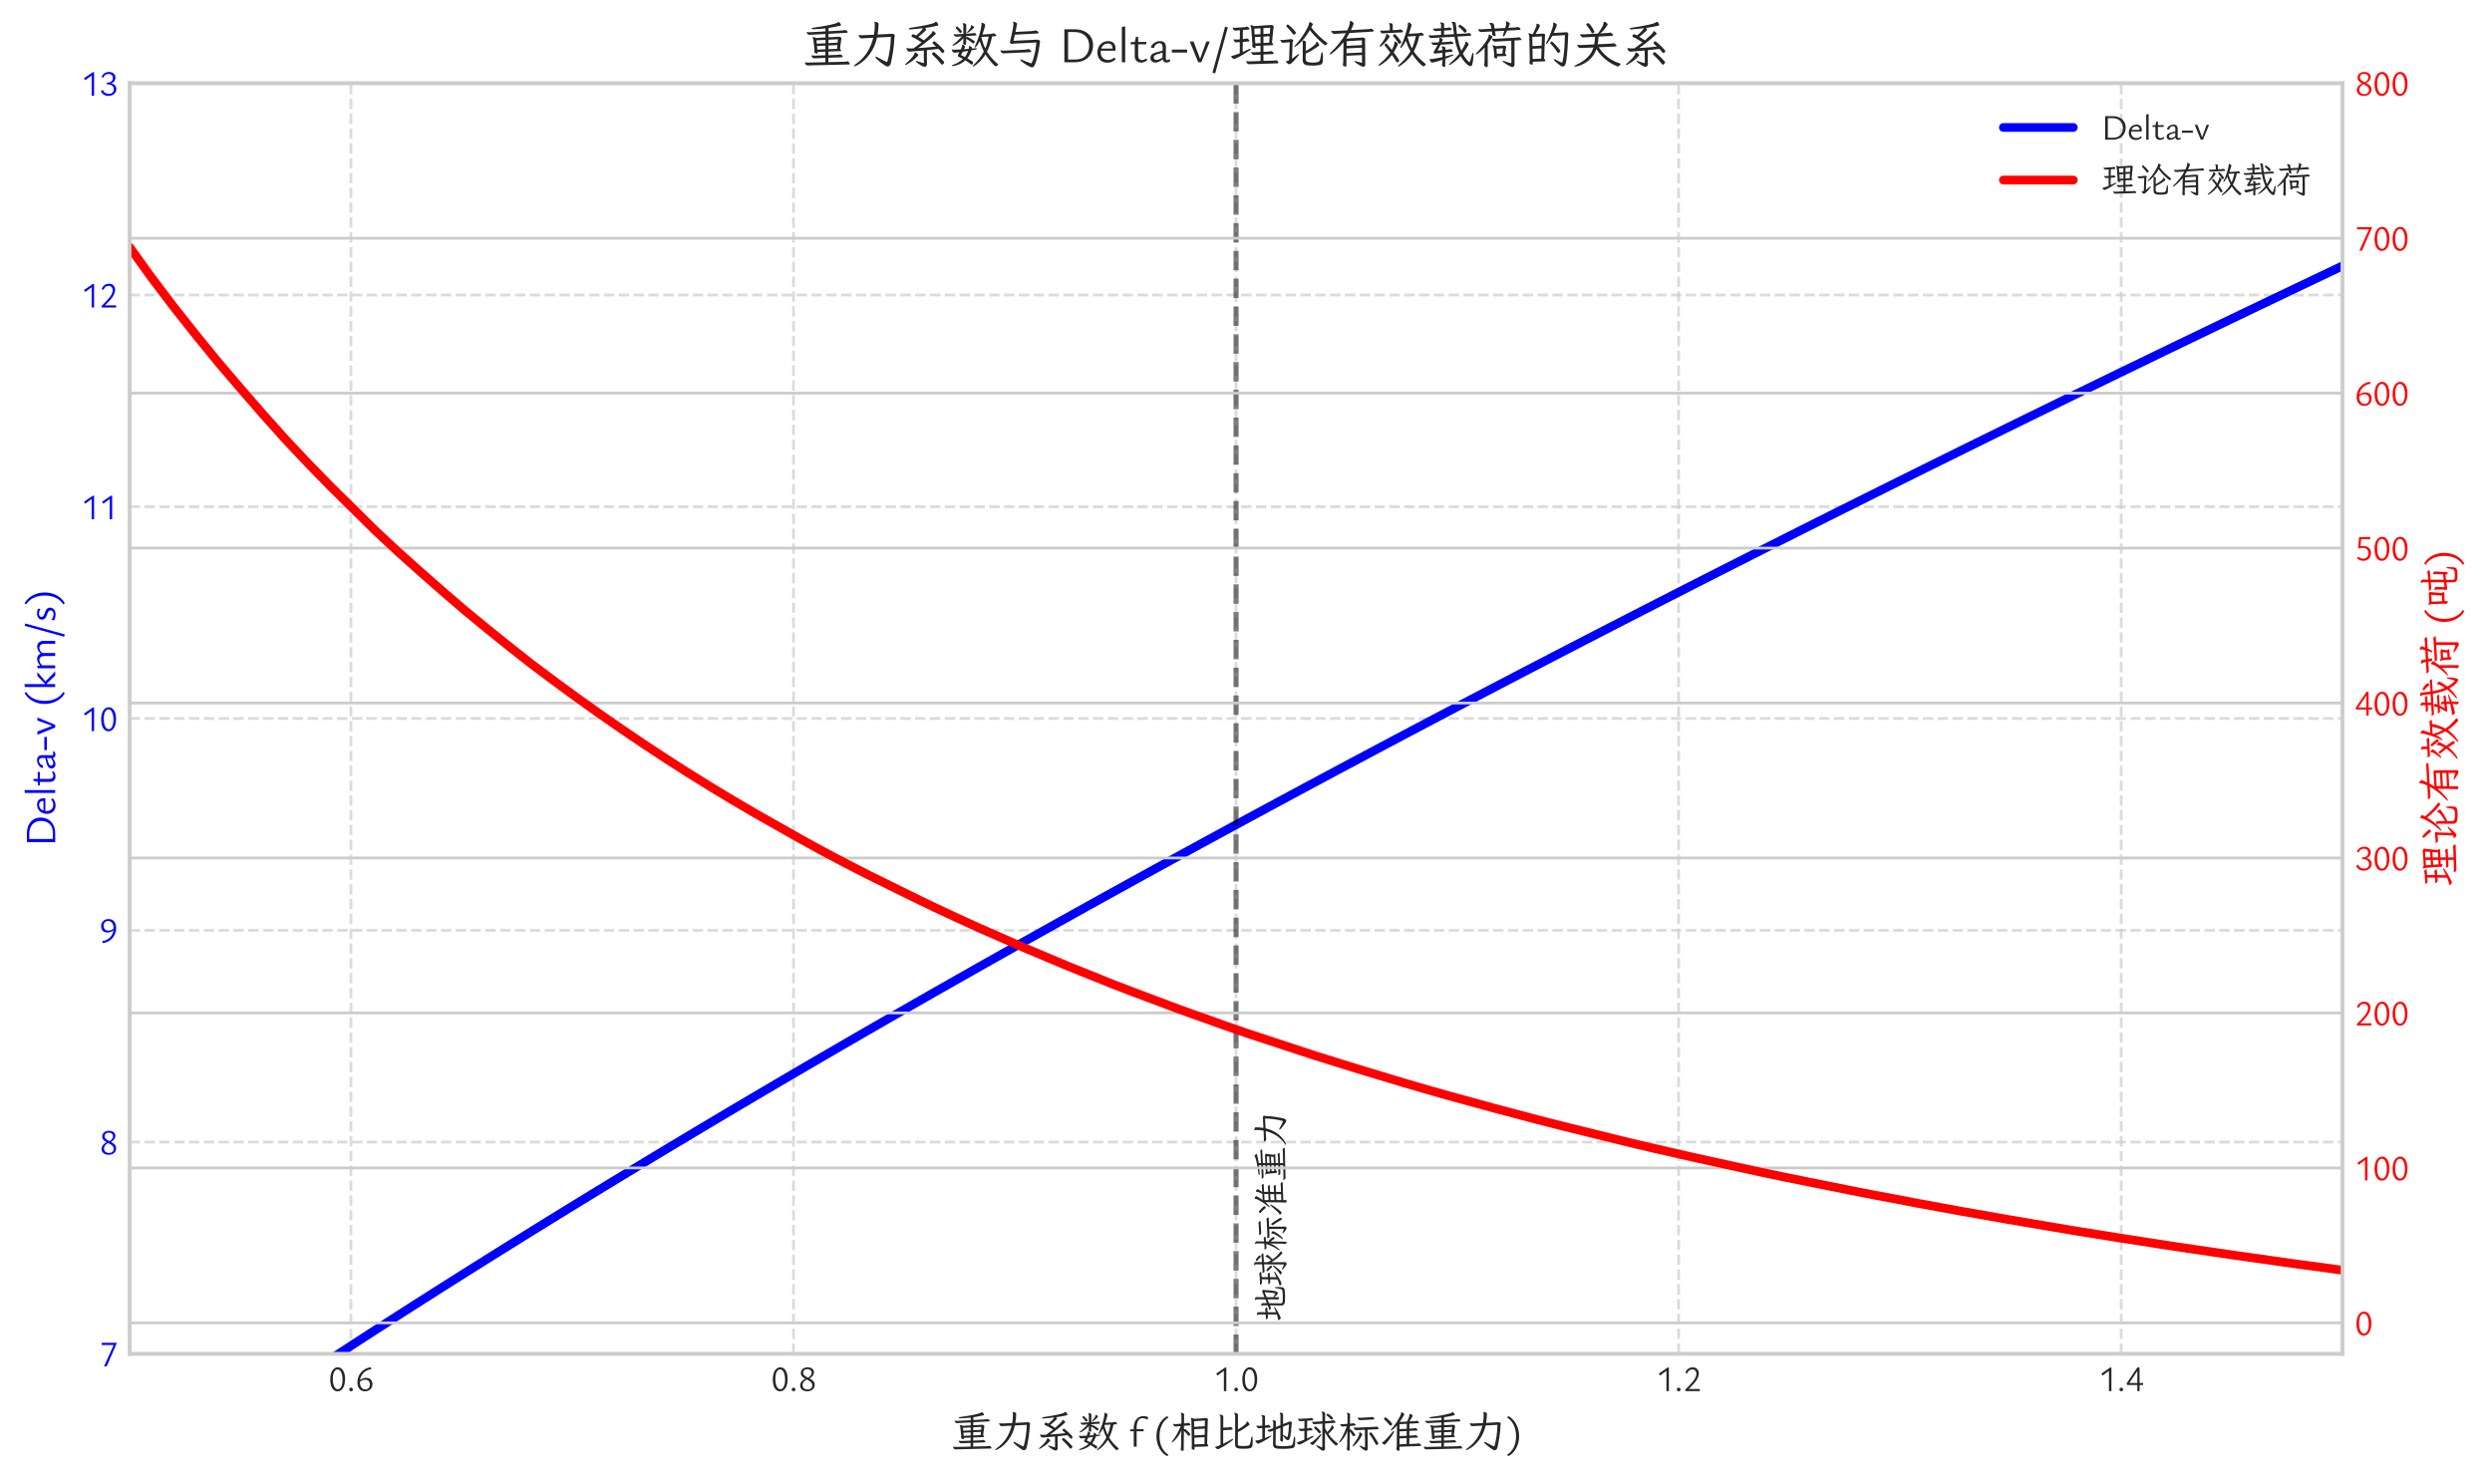 <?xml version="1.0" encoding="utf-8" standalone="no"?>
<!DOCTYPE svg PUBLIC "-//W3C//DTD SVG 1.1//EN"
  "http://www.w3.org/Graphics/SVG/1.1/DTD/svg11.dtd">
<svg xmlns:xlink="http://www.w3.org/1999/xlink" width="712.955pt" height="424.612pt" viewBox="0 0 712.955 424.612" xmlns="http://www.w3.org/2000/svg" version="1.1">
 <defs>
  <style type="text/css">*{stroke-linejoin: round; stroke-linecap: butt}</style>
 </defs>
 <g id="figure_1">
  <g id="patch_1">
   <path d="M 0 424.612 
L 712.955 424.612 
L 712.955 0 
L 0 0 
z
" style="fill: #ffffff"/>
  </g>
  <g id="axes_1">
   <g id="patch_2">
    <path d="M 37.101 387.395 
L 670.168 387.395 
L 670.168 23.812 
L 37.101 23.812 
z
" style="fill: #ffffff"/>
   </g>
   <g id="matplotlib.axis_1">
    <g id="xtick_1">
     <g id="line2d_1">
      <path d="M 100.407 387.395 
L 100.407 23.812 
" clip-path="url(#pf765d7f43b)" style="fill: none; stroke-dasharray: 2.96,1.28; stroke-dashoffset: 0; stroke: #cccccc; stroke-opacity: 0.7; stroke-width: 0.8"/>
     </g>
     <g id="line2d_2"/>
     <g id="text_1">
      <!-- 0.6 -->
      <g style="fill: #262626" transform="translate(93.962 398.054) scale(0.1 -0.1)">
       <defs>
        <path id="LXGW-Bright-Regular-30" d="M 1632 -38 
Q 1235 -38 937 221 
Q 640 480 480 960 
Q 320 1440 320 2074 
Q 320 2720 489 3213 
Q 659 3706 969 3978 
Q 1280 4250 1683 4250 
Q 2074 4250 2368 3987 
Q 2662 3725 2822 3248 
Q 2982 2771 2982 2144 
Q 2982 1491 2812 998 
Q 2643 506 2336 234 
Q 2029 -38 1632 -38 
z
M 1677 333 
Q 2067 333 2294 803 
Q 2522 1274 2522 2061 
Q 2522 2605 2410 3014 
Q 2298 3424 2096 3651 
Q 1894 3878 1632 3878 
Q 1242 3878 1011 3408 
Q 781 2938 781 2157 
Q 781 1613 893 1200 
Q 1005 787 1209 560 
Q 1414 333 1677 333 
z
" transform="scale(0.016)"/>
        <path id="LXGW-Bright-Regular-2e" d="M 819 -32 
Q 672 -32 579 57 
Q 486 147 486 288 
Q 486 435 579 524 
Q 672 614 819 614 
Q 960 614 1049 524 
Q 1139 435 1139 288 
Q 1139 147 1052 57 
Q 966 -32 819 -32 
z
" transform="scale(0.016)"/>
        <path id="LXGW-Bright-Regular-36" d="M 1933 2368 
Q 2470 2368 2755 2051 
Q 3040 1734 3040 1235 
Q 3040 864 2873 576 
Q 2707 288 2406 125 
Q 2106 -38 1715 -38 
Q 1075 -38 716 397 
Q 358 832 358 1562 
Q 358 2266 668 2854 
Q 979 3443 1526 3814 
Q 2074 4186 2752 4262 
L 2835 3904 
Q 2317 3853 1888 3593 
Q 1459 3334 1180 2912 
Q 902 2490 832 1965 
Q 1312 2368 1933 2368 
z
M 806 1613 
Q 806 1024 1065 662 
Q 1325 301 1779 301 
Q 2144 301 2368 531 
Q 2592 762 2592 1152 
Q 2592 1542 2374 1788 
Q 2157 2035 1754 2035 
Q 1504 2035 1251 1936 
Q 998 1837 806 1651 
L 806 1613 
z
" transform="scale(0.016)"/>
       </defs>
       <use xlink:href="#LXGW-Bright-Regular-30"/>
       <use xlink:href="#LXGW-Bright-Regular-2e" x="51.7"/>
       <use xlink:href="#LXGW-Bright-Regular-36" x="77.2"/>
      </g>
     </g>
    </g>
    <g id="xtick_2">
     <g id="line2d_3">
      <path d="M 227.021 387.395 
L 227.021 23.812 
" clip-path="url(#pf765d7f43b)" style="fill: none; stroke-dasharray: 2.96,1.28; stroke-dashoffset: 0; stroke: #cccccc; stroke-opacity: 0.7; stroke-width: 0.8"/>
     </g>
     <g id="line2d_4"/>
     <g id="text_2">
      <!-- 0.8 -->
      <g style="fill: #262626" transform="translate(220.576 398.054) scale(0.1 -0.1)">
       <defs>
        <path id="LXGW-Bright-Regular-38" d="M 1658 -38 
Q 1293 -38 1005 90 
Q 717 218 553 448 
Q 390 678 390 986 
Q 390 1728 1293 2214 
Q 922 2419 717 2649 
Q 512 2880 512 3226 
Q 512 3680 845 3965 
Q 1178 4250 1734 4250 
Q 2240 4250 2550 4003 
Q 2861 3757 2861 3354 
Q 2861 3027 2656 2755 
Q 2451 2483 2080 2266 
Q 2515 2042 2755 1782 
Q 2995 1523 2995 1107 
Q 2995 781 2828 518 
Q 2662 256 2358 109 
Q 2054 -38 1658 -38 
z
M 826 1075 
Q 826 710 1082 499 
Q 1338 288 1728 288 
Q 2118 288 2339 499 
Q 2560 710 2560 1024 
Q 2560 1280 2425 1469 
Q 2291 1658 2092 1782 
Q 1894 1907 1562 2080 
Q 826 1677 826 1075 
z
M 934 3283 
Q 934 3078 1049 2921 
Q 1165 2765 1341 2653 
Q 1517 2541 1805 2400 
Q 2445 2765 2445 3258 
Q 2445 3558 2233 3744 
Q 2022 3930 1677 3930 
Q 1338 3930 1136 3754 
Q 934 3578 934 3283 
z
" transform="scale(0.016)"/>
       </defs>
       <use xlink:href="#LXGW-Bright-Regular-30"/>
       <use xlink:href="#LXGW-Bright-Regular-2e" x="51.7"/>
       <use xlink:href="#LXGW-Bright-Regular-38" x="77.2"/>
      </g>
     </g>
    </g>
    <g id="xtick_3">
     <g id="line2d_5">
      <path d="M 353.634 387.395 
L 353.634 23.812 
" clip-path="url(#pf765d7f43b)" style="fill: none; stroke-dasharray: 2.96,1.28; stroke-dashoffset: 0; stroke: #cccccc; stroke-opacity: 0.7; stroke-width: 0.8"/>
     </g>
     <g id="line2d_6"/>
     <g id="text_3">
      <!-- 1.0 -->
      <g style="fill: #262626" transform="translate(347.189 398.054) scale(0.1 -0.1)">
       <defs>
        <path id="LXGW-Bright-Regular-31" d="M 1850 3622 
L 704 2784 
L 474 3123 
L 2061 4211 
L 2285 4211 
L 2285 0 
L 1850 0 
L 1850 3622 
z
" transform="scale(0.016)"/>
       </defs>
       <use xlink:href="#LXGW-Bright-Regular-31"/>
       <use xlink:href="#LXGW-Bright-Regular-2e" x="51.7"/>
       <use xlink:href="#LXGW-Bright-Regular-30" x="77.2"/>
      </g>
     </g>
    </g>
    <g id="xtick_4">
     <g id="line2d_7">
      <path d="M 480.248 387.395 
L 480.248 23.812 
" clip-path="url(#pf765d7f43b)" style="fill: none; stroke-dasharray: 2.96,1.28; stroke-dashoffset: 0; stroke: #cccccc; stroke-opacity: 0.7; stroke-width: 0.8"/>
     </g>
     <g id="line2d_8"/>
     <g id="text_4">
      <!-- 1.2 -->
      <g style="fill: #262626" transform="translate(473.803 398.054) scale(0.1 -0.1)">
       <defs>
        <path id="LXGW-Bright-Regular-32" d="M 371 237 
Q 1408 1248 1894 1897 
Q 2381 2547 2381 3085 
Q 2381 3443 2176 3660 
Q 1971 3878 1626 3878 
Q 1344 3878 1107 3702 
Q 870 3526 736 3155 
L 403 3302 
Q 608 3795 950 4022 
Q 1293 4250 1715 4250 
Q 2234 4250 2525 3942 
Q 2816 3635 2816 3162 
Q 2816 2573 2358 1897 
Q 1901 1222 1011 384 
L 2995 384 
L 2995 0 
L 442 0 
L 371 237 
z
" transform="scale(0.016)"/>
       </defs>
       <use xlink:href="#LXGW-Bright-Regular-31"/>
       <use xlink:href="#LXGW-Bright-Regular-2e" x="51.7"/>
       <use xlink:href="#LXGW-Bright-Regular-32" x="77.2"/>
      </g>
     </g>
    </g>
    <g id="xtick_5">
     <g id="line2d_9">
      <path d="M 606.861 387.395 
L 606.861 23.812 
" clip-path="url(#pf765d7f43b)" style="fill: none; stroke-dasharray: 2.96,1.28; stroke-dashoffset: 0; stroke: #cccccc; stroke-opacity: 0.7; stroke-width: 0.8"/>
     </g>
     <g id="line2d_10"/>
     <g id="text_5">
      <!-- 1.4 -->
      <g style="fill: #262626" transform="translate(600.416 398.054) scale(0.1 -0.1)">
       <defs>
        <path id="LXGW-Bright-Regular-34" d="M 2496 1446 
L 3130 1446 
L 3130 1088 
L 2496 1088 
L 2502 0 
L 2093 0 
L 2093 1088 
L 307 1088 
L 154 1344 
L 2112 4243 
L 2483 4211 
L 2496 1446 
z
M 2093 1446 
L 2099 3603 
L 659 1446 
L 2093 1446 
z
" transform="scale(0.016)"/>
       </defs>
       <use xlink:href="#LXGW-Bright-Regular-31"/>
       <use xlink:href="#LXGW-Bright-Regular-2e" x="51.7"/>
       <use xlink:href="#LXGW-Bright-Regular-34" x="77.2"/>
      </g>
     </g>
    </g>
    <g id="text_6">
     <!-- 重力系数 f (相比地球标准重力) -->
     <g style="fill: #262626" transform="translate(272.004 413.943) scale(0.12 -0.12)">
      <defs>
       <path id="LXGW-Bright-Regular-91cd" d="M 1542 1331 
Q 1562 1504 1562 1555 
L 1562 1632 
Q 1562 1658 1555 1683 
L 1446 2733 
Q 1434 2906 1379 3027 
Q 1325 3149 1325 3181 
Q 1325 3213 1408 3213 
Q 1491 3213 1818 3104 
L 2970 3168 
L 2970 3610 
L 1126 3514 
L 928 3501 
Q 800 3501 742 3558 
Q 563 3738 563 3795 
Q 563 3853 608 3853 
L 634 3853 
Q 787 3834 902 3834 
L 979 3834 
L 2976 3942 
L 2976 4320 
Q 2605 4275 2230 4259 
Q 1856 4243 1472 4218 
L 1408 4218 
Q 1197 4218 1197 4294 
Q 1197 4384 1446 4422 
Q 3264 4659 4301 4966 
Q 4467 5018 4534 5085 
Q 4602 5152 4643 5152 
Q 4685 5152 4765 5072 
Q 4845 4992 4902 4899 
Q 4960 4806 4960 4762 
Q 4960 4691 4870 4672 
Q 4077 4486 3366 4378 
L 3366 3962 
L 5190 4064 
Q 5222 4070 5491 4122 
Q 5517 4122 5594 4077 
Q 5811 3949 5811 3840 
Q 5811 3776 5670 3763 
L 3360 3635 
L 3360 3187 
L 4678 3258 
L 4723 3258 
Q 4890 3258 4954 3158 
Q 5018 3059 5018 3024 
Q 5018 2989 5002 2953 
Q 4986 2918 4979 2886 
L 4826 1722 
Q 4973 1549 4973 1491 
Q 4973 1434 4925 1430 
Q 4877 1427 4806 1421 
L 3347 1363 
L 3347 902 
L 4557 947 
Q 4698 973 4762 989 
Q 4826 1005 4854 1005 
Q 4883 1005 4966 960 
Q 5171 832 5171 717 
Q 5171 646 4992 634 
L 3347 570 
L 3341 13 
L 5382 64 
Q 5542 64 5644 93 
Q 5747 122 5792 122 
Q 5837 122 5907 58 
Q 5978 -6 6032 -86 
Q 6086 -166 6086 -205 
Q 6086 -269 5958 -282 
L 883 -403 
L 749 -410 
Q 550 -410 499 -346 
Q 352 -141 352 -70 
Q 352 0 397 0 
Q 621 -45 794 -45 
L 2957 6 
L 2957 557 
L 1670 506 
L 1530 506 
Q 1402 506 1350 557 
Q 1178 730 1178 845 
Q 1178 890 1222 890 
Q 1248 890 1321 867 
Q 1395 845 1549 845 
L 1606 845 
L 2963 890 
L 2963 1350 
L 1965 1312 
L 1971 1235 
L 1971 1216 
Q 1971 1107 1875 1107 
Q 1818 1107 1718 1152 
Q 1619 1197 1580 1232 
Q 1542 1267 1542 1331 
z
M 4563 2938 
L 3360 2880 
L 3354 2445 
L 4525 2502 
L 4563 2938 
z
M 2970 2861 
L 1824 2803 
L 1862 2374 
L 2970 2426 
L 2970 2861 
z
M 4499 2195 
L 3354 2144 
L 3354 1670 
L 4461 1715 
L 4499 2195 
z
M 2963 2125 
L 1894 2080 
L 1933 1613 
L 2963 1658 
L 2963 2125 
z
" transform="scale(0.016)"/>
       <path id="LXGW-Bright-Regular-529b" d="M 5171 3635 
L 5267 3642 
Q 5376 3642 5475 3562 
Q 5574 3482 5574 3414 
Q 5574 3347 5555 3305 
Q 5536 3264 5530 3232 
Q 5478 2118 5347 1315 
Q 5216 512 5155 262 
Q 5094 13 5059 -153 
Q 5024 -320 4909 -429 
Q 4794 -538 4662 -538 
Q 4531 -538 4396 -454 
Q 4262 -371 3990 -182 
Q 3718 6 3404 281 
Q 3091 557 3091 637 
Q 3091 717 3161 717 
Q 3232 717 3427 601 
Q 3622 486 4057 265 
Q 4493 45 4557 45 
Q 4621 45 4627 96 
Q 5018 1459 5082 3245 
L 3309 3155 
Q 3040 1920 2342 998 
Q 1792 269 1133 -166 
Q 858 -352 672 -435 
Q 486 -518 428 -518 
Q 371 -518 371 -457 
Q 371 -397 480 -320 
Q 1664 499 2253 1626 
Q 2630 2336 2822 3130 
L 1517 3059 
L 1318 3053 
L 1261 3053 
Q 1146 3078 1075 3187 
Q 960 3379 960 3433 
Q 960 3488 1011 3488 
Q 1043 3488 1120 3469 
Q 1197 3450 1325 3450 
L 1382 3450 
L 2912 3514 
Q 3021 4128 3021 4768 
Q 3021 4947 2995 5008 
Q 2970 5069 2970 5107 
Q 2970 5171 3043 5171 
Q 3117 5171 3226 5133 
Q 3507 5043 3507 4941 
Q 3494 4198 3379 3539 
L 5171 3635 
z
" transform="scale(0.016)"/>
       <path id="LXGW-Bright-Regular-7cfb" d="M 3034 1504 
Q 1408 1357 1254 1357 
Q 1101 1357 1001 1421 
Q 902 1485 819 1741 
Q 813 1754 813 1786 
Q 813 1818 858 1818 
Q 870 1818 883 1818 
Q 896 1818 1017 1789 
Q 1139 1760 1299 1760 
L 1344 1760 
L 1734 1779 
Q 2490 2330 2758 2547 
Q 2419 2739 2144 2915 
Q 1869 3091 1626 3174 
Q 1459 3238 1459 3334 
Q 1459 3405 1532 3494 
Q 1606 3584 1660 3584 
Q 1715 3584 1785 3552 
Q 1856 3520 1920 3485 
Q 1984 3450 2042 3424 
Q 2573 3834 2867 4243 
Q 2899 4288 2918 4346 
Q 2342 4275 1331 4192 
L 1293 4192 
Q 1120 4192 1120 4278 
Q 1120 4365 1306 4397 
Q 3994 4800 4410 5062 
Q 4480 5107 4512 5145 
Q 4544 5184 4585 5184 
Q 4627 5184 4752 5046 
Q 4877 4909 4877 4800 
Q 4877 4691 4800 4672 
Q 3974 4486 3181 4378 
Q 3334 4262 3334 4198 
Q 3334 4134 3251 4032 
Q 3149 3923 2758 3584 
Q 2547 3411 2336 3251 
Q 2490 3162 3053 2797 
Q 3962 3584 4096 3821 
Q 4128 3885 4147 3936 
Q 4166 3987 4195 3987 
Q 4224 3987 4314 3930 
Q 4557 3750 4557 3642 
Q 4557 3597 4506 3558 
Q 3366 2528 2304 1811 
Q 3398 1875 4595 2003 
Q 4416 2182 4281 2291 
Q 4147 2400 4147 2454 
Q 4147 2509 4220 2595 
Q 4294 2682 4345 2682 
Q 4397 2682 4544 2573 
Q 4883 2304 5270 1907 
Q 5658 1510 5658 1430 
Q 5658 1350 5571 1257 
Q 5485 1165 5427 1165 
Q 5370 1165 5200 1373 
Q 5030 1581 4915 1702 
Q 4307 1626 3424 1542 
L 3430 -58 
L 3437 -269 
Q 3437 -371 3347 -480 
Q 3258 -589 3155 -589 
Q 3053 -589 2845 -496 
Q 2637 -403 2320 -169 
Q 2003 64 2003 134 
Q 2003 179 2064 179 
Q 2125 179 2329 96 
Q 2534 13 3040 -115 
L 3034 1504 
z
M 2285 838 
Q 1888 371 1347 16 
Q 806 -339 723 -345 
Q 640 -352 640 -320 
Q 634 -250 730 -173 
Q 1082 122 1344 403 
Q 1811 896 1843 1152 
Q 1856 1248 1917 1251 
Q 1978 1254 2074 1190 
Q 2170 1126 2250 1046 
Q 2330 966 2333 931 
Q 2336 896 2285 838 
z
M 5632 6 
Q 5619 -115 5516 -217 
Q 5414 -320 5356 -313 
Q 5299 -307 5229 -218 
Q 4806 339 4147 954 
Q 4064 1030 4070 1065 
Q 4077 1101 4109 1155 
Q 4141 1210 4195 1254 
Q 4250 1299 4307 1292 
Q 4365 1286 4707 985 
Q 5050 685 5568 115 
Q 5638 45 5632 6 
z
" transform="scale(0.016)"/>
       <path id="LXGW-Bright-Regular-6570" d="M 5510 3302 
Q 5267 2163 4851 1350 
Q 5357 512 6214 -205 
Q 6285 -262 6285 -300 
Q 6285 -339 6160 -425 
Q 6035 -512 5961 -512 
Q 5888 -512 5843 -467 
Q 5139 237 4659 998 
Q 4237 326 3674 -154 
Q 3443 -352 3286 -451 
Q 3130 -550 3085 -550 
Q 3040 -550 3040 -499 
Q 3040 -448 3130 -358 
Q 3552 58 3865 461 
Q 4179 864 4448 1370 
Q 4179 1888 3917 2688 
Q 3718 2304 3552 2089 
Q 3386 1875 3328 1875 
Q 3290 1875 3290 1939 
Q 3290 2003 3334 2099 
Q 3898 3341 4096 4403 
Q 4160 4768 4160 4829 
Q 4160 4890 4141 4973 
L 4141 4986 
Q 4141 5043 4205 5043 
Q 4243 5043 4339 5005 
Q 4621 4883 4621 4742 
Q 4621 4678 4496 4246 
Q 4371 3814 4275 3546 
L 5338 3616 
Q 5472 3629 5571 3661 
Q 5670 3693 5728 3693 
Q 5786 3693 5862 3629 
Q 6048 3482 6048 3398 
Q 6048 3341 5920 3328 
L 5510 3302 
z
M 1798 2432 
Q 1830 2624 1830 2790 
L 1830 2925 
Q 1830 2970 1843 3059 
L 1862 3142 
Q 1811 3053 1754 2976 
Q 1280 2490 762 2214 
Q 557 2106 502 2106 
Q 448 2106 448 2144 
Q 448 2202 550 2278 
Q 1114 2707 1645 3309 
L 992 3264 
L 915 3264 
Q 851 3264 758 3302 
Q 666 3341 614 3539 
Q 608 3552 608 3574 
Q 608 3597 633 3597 
Q 659 3597 713 3581 
Q 768 3565 870 3565 
L 1830 3622 
L 1830 4621 
Q 1830 4781 1795 4851 
Q 1760 4922 1760 4957 
Q 1760 4992 1811 4992 
Q 1862 4992 1952 4973 
Q 2202 4922 2202 4794 
L 2195 3642 
L 2931 3693 
Q 3072 3699 3136 3721 
Q 3200 3744 3257 3744 
Q 3315 3744 3408 3651 
Q 3501 3558 3501 3494 
Q 3501 3430 3366 3418 
L 2189 3341 
L 2189 3162 
Q 2234 3245 2307 3245 
Q 2381 3245 2736 3037 
Q 3091 2829 3187 2758 
Q 3283 2688 3283 2624 
Q 3283 2560 3219 2477 
Q 3155 2394 3113 2394 
Q 3072 2394 3002 2445 
Q 2662 2733 2227 2982 
Q 2221 2989 2211 3001 
Q 2202 3014 2189 3021 
L 2182 2368 
Q 2182 2208 2083 2208 
Q 1984 2208 1891 2281 
Q 1798 2355 1798 2432 
z
M 2822 4666 
Q 2835 4749 2880 4749 
Q 2899 4749 2970 4698 
Q 3187 4563 3187 4473 
Q 3187 4384 2931 4160 
Q 2458 3744 2323 3744 
Q 2291 3744 2291 3782 
Q 2291 3821 2467 4022 
Q 2643 4224 2784 4486 
Q 2822 4538 2822 4666 
z
M 1440 4201 
Q 1530 4109 1594 4029 
Q 1658 3949 1658 3910 
Q 1658 3872 1578 3798 
Q 1498 3725 1446 3725 
Q 1395 3725 1325 3821 
Q 1114 4109 909 4314 
Q 864 4371 864 4406 
Q 864 4442 918 4502 
Q 973 4563 1021 4563 
Q 1069 4563 1117 4518 
Q 1165 4474 1257 4384 
Q 1350 4294 1440 4201 
z
M 4160 3232 
L 4134 3162 
Q 4346 2342 4634 1754 
Q 4915 2432 5062 3283 
L 4160 3232 
z
M 2554 1920 
L 2547 2016 
Q 2547 2080 2604 2080 
Q 2662 2080 2739 2035 
Q 2950 1920 2950 1760 
L 2950 1747 
L 3341 1786 
L 3411 1792 
Q 3558 1792 3558 1728 
Q 3558 1645 3360 1606 
Q 3162 1568 2874 1523 
Q 2669 915 2336 499 
Q 2726 275 2905 156 
Q 3085 38 3085 -32 
Q 3085 -102 3033 -208 
Q 2982 -314 2918 -314 
Q 2854 -314 2640 -134 
Q 2426 45 2080 243 
Q 1466 -326 602 -474 
Q 454 -499 448 -499 
Q 352 -499 352 -454 
Q 352 -378 621 -282 
Q 1280 -45 1786 422 
Q 1382 646 1229 685 
Q 1120 710 1120 858 
Q 1120 902 1331 1280 
L 877 1235 
Q 774 1222 710 1222 
Q 461 1222 358 1581 
L 358 1600 
Q 358 1638 390 1638 
Q 422 1638 499 1619 
Q 576 1600 704 1600 
L 774 1600 
Q 947 1606 1129 1616 
Q 1312 1626 1504 1632 
Q 1670 2003 1670 2131 
L 1670 2195 
Q 1670 2272 1705 2272 
Q 1741 2272 1818 2227 
Q 2042 2093 2042 1978 
Q 2042 1920 1920 1658 
Q 2080 1670 2217 1686 
Q 2355 1702 2522 1715 
L 2541 1792 
Q 2554 1856 2554 1920 
z
M 1517 928 
Q 1683 858 2029 666 
Q 2272 973 2445 1453 
L 1754 1338 
Q 1690 1222 1635 1123 
Q 1581 1024 1517 928 
z
" transform="scale(0.016)"/>
       <path id="LXGW-Bright-Regular-20" transform="scale(0.016)"/>
       <path id="LXGW-Bright-Regular-66" d="M 730 2739 
Q 730 3610 1133 4080 
Q 1536 4550 2208 4550 
Q 2637 4550 2918 4346 
L 2733 4019 
Q 2419 4237 2074 4237 
Q 1555 4237 1360 3824 
Q 1165 3411 1165 2854 
L 1165 2592 
L 2221 2605 
L 2189 2285 
L 1165 2291 
L 1165 0 
L 730 0 
L 730 2291 
L 186 2291 
L 218 2579 
L 730 2586 
L 730 2739 
z
" transform="scale(0.016)"/>
       <path id="LXGW-Bright-Regular-28" d="M 2022 -1427 
Q 1536 -1190 1168 -736 
Q 800 -282 598 310 
Q 397 902 397 1555 
Q 397 2208 598 2806 
Q 800 3405 1168 3859 
Q 1536 4314 2022 4550 
L 2170 4326 
Q 1536 3930 1193 3210 
Q 851 2490 851 1555 
Q 851 621 1193 -92 
Q 1536 -806 2170 -1203 
L 2022 -1427 
z
" transform="scale(0.016)"/>
       <path id="LXGW-Bright-Regular-76f8" d="M 819 3347 
L 1722 3424 
L 1734 4621 
Q 1734 4794 1676 4874 
Q 1619 4954 1619 4986 
Q 1619 5037 1702 5037 
L 1766 5030 
Q 2131 4960 2131 4781 
L 2112 3462 
L 2483 3494 
Q 2605 3507 2669 3529 
Q 2733 3552 2771 3552 
Q 2810 3552 2886 3494 
Q 3091 3354 3091 3258 
Q 3091 3187 2944 3174 
L 2112 3104 
L 2106 2566 
Q 2189 2630 2240 2630 
Q 2291 2630 2438 2518 
Q 2586 2406 2822 2150 
Q 3059 1894 3059 1830 
Q 3059 1766 2979 1686 
Q 2899 1606 2832 1606 
Q 2765 1606 2675 1728 
Q 2438 2042 2099 2355 
L 2067 -474 
Q 2067 -640 1958 -640 
Q 1818 -640 1718 -547 
Q 1619 -454 1619 -390 
Q 1619 -326 1651 -192 
Q 1683 -58 1683 166 
L 1690 346 
Q 1690 1830 1728 2368 
L 1728 2458 
Q 1523 1843 973 1197 
Q 749 934 566 780 
Q 384 627 339 627 
Q 294 627 294 675 
Q 294 723 371 826 
Q 1101 1754 1632 3059 
L 1024 3008 
Q 934 2995 858 2995 
Q 698 2995 598 3126 
Q 499 3258 499 3325 
Q 499 3392 531 3392 
Q 614 3379 684 3363 
Q 755 3347 819 3347 
z
M 5696 4013 
L 5651 3846 
L 5562 410 
Q 5734 237 5734 160 
Q 5734 83 5683 57 
Q 5632 32 5562 26 
L 3680 -38 
L 3686 -339 
Q 3686 -474 3584 -474 
L 3494 -448 
Q 3245 -390 3245 -224 
Q 3245 -186 3264 -93 
Q 3283 0 3283 275 
L 3219 3757 
Q 3219 3968 3177 4073 
Q 3136 4179 3136 4218 
Q 3136 4282 3235 4282 
Q 3334 4282 3629 4141 
L 5306 4250 
L 5414 4256 
Q 5606 4256 5670 4090 
Q 5696 4032 5696 4013 
z
M 5235 3891 
L 3616 3789 
L 3629 2944 
L 5216 3034 
L 5235 3891 
z
M 5210 2682 
L 3635 2598 
L 3654 1677 
L 5190 1760 
L 5210 2682 
z
M 5184 1402 
L 3661 1331 
L 3674 333 
L 5165 384 
L 5184 1402 
z
" transform="scale(0.016)"/>
       <path id="LXGW-Bright-Regular-6bd4" d="M 3494 4570 
Q 3494 4742 3379 4902 
Q 3347 4954 3347 4992 
Q 3347 5030 3404 5030 
Q 3462 5030 3584 5005 
Q 3910 4922 3910 4768 
L 3898 2560 
Q 4589 2944 5030 3354 
Q 5139 3450 5197 3661 
Q 5216 3744 5274 3744 
Q 5312 3744 5389 3674 
Q 5613 3482 5613 3309 
Q 5613 3238 5568 3213 
Q 5178 2938 4784 2666 
Q 4390 2394 3898 2170 
L 3885 435 
Q 3885 301 3926 224 
Q 3968 147 4134 118 
Q 4301 90 4704 90 
Q 5107 90 5305 122 
Q 5504 154 5561 189 
Q 5619 224 5692 374 
Q 5766 525 5875 1229 
Q 5926 1530 6003 1530 
Q 6061 1530 6080 1392 
Q 6099 1254 6099 854 
Q 6099 454 6073 224 
Q 6048 -6 5923 -121 
Q 5798 -237 5510 -275 
Q 5222 -314 4752 -314 
Q 4282 -314 4010 -278 
Q 3738 -243 3606 -92 
Q 3475 58 3475 403 
L 3494 4570 
z
M 1306 4333 
Q 1306 4512 1197 4659 
Q 1165 4710 1165 4742 
Q 1165 4774 1248 4774 
Q 1331 4774 1485 4723 
Q 1715 4653 1715 4525 
L 1709 2829 
L 2406 2861 
Q 2598 2880 2668 2905 
Q 2739 2931 2800 2931 
Q 2861 2931 2937 2867 
Q 3014 2803 3068 2726 
Q 3123 2650 3123 2611 
Q 3123 2528 2950 2515 
L 1709 2451 
L 1702 429 
Q 2470 794 2925 1075 
Q 3046 1152 3116 1152 
Q 3187 1152 3187 1107 
Q 3187 992 2816 730 
Q 2221 301 1769 38 
Q 1318 -224 1152 -304 
Q 986 -384 922 -384 
Q 858 -384 778 -342 
Q 698 -301 602 -195 
Q 506 -90 506 -45 
Q 506 0 685 22 
Q 864 45 1299 250 
L 1306 4333 
z
" transform="scale(0.016)"/>
       <path id="LXGW-Bright-Regular-5730" d="M 4365 896 
Q 4365 736 4256 736 
Q 4243 736 4166 768 
Q 3949 845 3949 1011 
L 3949 1056 
Q 3974 1261 3974 1485 
L 3981 2810 
L 3290 2534 
L 3264 442 
Q 3264 269 3331 201 
Q 3398 134 3584 115 
Q 4474 6 5485 147 
Q 5594 166 5664 198 
Q 5734 230 5795 358 
Q 5856 486 5971 1229 
Q 6010 1504 6090 1504 
Q 6170 1504 6176 1261 
Q 6182 1018 6182 778 
Q 6182 538 6156 291 
Q 6131 45 6012 -92 
Q 5894 -230 5594 -262 
Q 4922 -333 4410 -333 
Q 3898 -333 3558 -304 
Q 3219 -275 3049 -118 
Q 2880 38 2880 352 
L 2880 365 
L 2906 2381 
L 2566 2246 
Q 2464 2208 2377 2208 
Q 2291 2208 2204 2275 
Q 2118 2342 2074 2406 
Q 2067 2426 2057 2442 
Q 2048 2458 2048 2464 
Q 2048 2502 2134 2502 
Q 2221 2502 2451 2579 
L 2912 2765 
L 2918 3546 
Q 2918 3750 2835 3853 
Q 2803 3898 2803 3910 
Q 2803 3949 2870 3949 
Q 2938 3949 3098 3904 
Q 3258 3859 3280 3801 
Q 3302 3744 3302 3667 
L 3296 2918 
L 3981 3194 
L 3987 4653 
Q 3987 4851 3885 4979 
Q 3866 5011 3866 5030 
Q 3866 5069 3946 5069 
Q 4026 5069 4160 5030 
Q 4294 4992 4336 4944 
Q 4378 4896 4378 4806 
L 4371 3354 
L 5312 3731 
Q 5376 3763 5430 3763 
Q 5485 3763 5587 3699 
Q 5690 3635 5690 3571 
Q 5690 3507 5674 3472 
Q 5658 3437 5651 3405 
Q 5562 1958 5472 1574 
Q 5382 1190 5289 1072 
Q 5197 954 5078 954 
Q 4960 954 4774 1133 
Q 4589 1312 4422 1549 
L 4365 1645 
L 4365 896 
z
M 429 3130 
Q 589 3098 717 3098 
L 806 3098 
L 1286 3130 
L 1286 4307 
Q 1286 4467 1222 4547 
Q 1158 4627 1158 4672 
Q 1158 4717 1242 4717 
L 1306 4710 
Q 1690 4640 1690 4493 
L 1677 3162 
L 1882 3174 
Q 2029 3187 2096 3212 
Q 2163 3238 2195 3238 
Q 2227 3238 2310 3187 
Q 2534 3040 2534 2925 
Q 2534 2861 2387 2842 
L 1677 2790 
L 1664 1280 
Q 1958 1389 2243 1513 
Q 2528 1638 2579 1638 
Q 2630 1638 2630 1600 
Q 2630 1466 1715 947 
Q 1222 659 956 547 
Q 691 435 630 435 
Q 570 435 480 524 
Q 390 614 320 720 
Q 250 826 250 870 
Q 250 915 301 915 
L 365 915 
Q 659 915 1286 1146 
L 1286 2765 
L 928 2739 
Q 883 2733 845 2733 
L 781 2733 
Q 717 2733 605 2781 
Q 493 2829 403 3066 
Q 397 3078 397 3104 
Q 397 3130 429 3130 
z
M 5005 1414 
Q 5043 1414 5043 1453 
Q 5152 1830 5193 2300 
Q 5235 2771 5261 3322 
L 4371 2970 
L 4365 1747 
L 4384 1754 
Q 4435 1754 4566 1664 
Q 4698 1574 4845 1494 
Q 4992 1414 5005 1414 
z
" transform="scale(0.016)"/>
       <path id="LXGW-Bright-Regular-7403" d="M 4365 6 
L 4384 -269 
Q 4384 -416 4285 -515 
Q 4186 -614 4102 -614 
Q 3917 -614 3354 -166 
Q 3053 96 3053 160 
Q 3053 205 3117 205 
Q 3181 205 3315 144 
Q 3450 83 3626 3 
Q 3802 -77 3968 -141 
L 3987 3424 
L 3008 3354 
Q 2867 3341 2765 3341 
L 2707 3341 
Q 2650 3354 2630 3366 
Q 2509 3482 2458 3648 
Q 2451 3661 2451 3686 
Q 2451 3712 2490 3712 
L 2509 3712 
Q 2611 3699 2688 3699 
L 2803 3699 
Q 2848 3699 2906 3706 
L 3987 3776 
L 3994 4781 
Q 3994 4960 3878 5120 
Q 3859 5152 3859 5171 
Q 3859 5222 3942 5222 
Q 4026 5222 4179 5171 
Q 4333 5120 4365 5069 
Q 4397 5018 4397 4947 
L 4390 3795 
L 5286 3853 
Q 5382 3859 5472 3897 
Q 5562 3936 5619 3936 
Q 5677 3936 5760 3875 
Q 5843 3814 5900 3740 
Q 5958 3667 5958 3629 
Q 5958 3558 5792 3546 
L 4384 3450 
L 4384 2739 
Q 4467 2579 4553 2438 
Q 4640 2298 4717 2170 
Q 4986 2432 5242 2822 
Q 5293 2893 5318 3033 
Q 5344 3174 5392 3174 
Q 5440 3174 5510 3107 
Q 5581 3040 5635 2953 
Q 5690 2867 5690 2803 
Q 5690 2739 5366 2387 
Q 5043 2035 4883 1901 
Q 5190 1446 5504 1132 
Q 5818 819 6234 506 
Q 6304 454 6304 419 
Q 6304 384 6259 320 
Q 6125 160 6016 160 
Q 5907 160 5356 749 
Q 4806 1338 4378 2157 
L 4365 6 
z
M 5216 4624 
Q 5363 4506 5468 4400 
Q 5574 4294 5574 4240 
Q 5574 4186 5504 4096 
Q 5434 4006 5379 4006 
Q 5325 4006 5222 4115 
Q 4954 4403 4640 4640 
Q 4589 4678 4589 4720 
Q 4589 4762 4649 4835 
Q 4710 4909 4764 4909 
Q 4819 4909 4944 4825 
Q 5069 4742 5216 4624 
z
M 640 4141 
L 2016 4224 
Q 2176 4243 2237 4265 
Q 2298 4288 2333 4288 
Q 2368 4288 2445 4237 
Q 2637 4115 2637 4006 
Q 2637 3923 2490 3910 
L 1715 3859 
L 1709 2720 
L 1869 2733 
Q 1990 2739 2073 2771 
Q 2157 2803 2185 2803 
Q 2214 2803 2291 2752 
Q 2502 2630 2502 2515 
Q 2502 2432 2349 2419 
L 1702 2374 
L 1696 1210 
Q 2061 1376 2307 1497 
Q 2554 1619 2618 1619 
Q 2682 1619 2682 1552 
Q 2682 1485 2528 1389 
Q 1696 838 1168 569 
Q 640 301 547 301 
Q 454 301 361 384 
Q 269 467 240 518 
Q 211 570 201 586 
Q 192 602 192 614 
Q 192 659 269 668 
Q 346 678 432 704 
Q 518 730 710 806 
Q 902 883 1293 1037 
L 1306 2349 
L 973 2323 
Q 928 2317 883 2317 
L 813 2317 
Q 608 2317 512 2509 
Q 461 2598 461 2643 
Q 461 2688 512 2688 
Q 538 2688 592 2675 
Q 646 2662 768 2662 
L 851 2662 
L 1306 2694 
L 1318 3834 
L 883 3802 
Q 781 3789 697 3789 
Q 614 3789 563 3821 
Q 429 3930 393 4019 
Q 358 4109 358 4122 
Q 358 4166 410 4166 
L 640 4141 
z
M 3513 2537 
Q 3622 2419 3696 2326 
Q 3770 2234 3770 2176 
Q 3770 2118 3677 2044 
Q 3584 1971 3542 1971 
Q 3501 1971 3450 2035 
Q 3238 2317 2790 2733 
Q 2746 2778 2746 2806 
Q 2746 2835 2813 2924 
Q 2880 3014 2931 3014 
Q 2982 3014 3075 2944 
Q 3168 2874 3286 2765 
Q 3405 2656 3513 2537 
z
M 2995 659 
Q 2842 480 2714 361 
Q 2586 243 2534 243 
Q 2483 243 2432 268 
Q 2381 294 2265 384 
Q 2150 474 2150 518 
Q 2150 563 2240 588 
Q 2330 614 2509 742 
Q 3002 1101 3603 1754 
Q 3725 1875 3779 1875 
Q 3834 1875 3834 1814 
Q 3834 1754 3766 1654 
Q 3699 1555 3577 1395 
Q 3456 1235 3302 1036 
Q 3149 838 2995 659 
z
" transform="scale(0.016)"/>
       <path id="LXGW-Bright-Regular-6807" d="M 3226 1997 
Q 3219 2112 3276 2125 
Q 3334 2138 3424 2086 
Q 3661 1965 3674 1805 
Q 3674 1766 3654 1728 
Q 3334 1107 3040 739 
Q 2746 371 2544 201 
Q 2342 32 2291 19 
Q 2240 6 2240 64 
Q 2240 134 2342 282 
Q 2643 704 2934 1184 
Q 3226 1664 3226 1958 
L 3226 1997 
z
M 5779 250 
Q 5709 269 5664 384 
Q 5293 1107 4762 1856 
Q 4672 1965 4864 2112 
Q 4915 2150 4992 2121 
Q 5069 2093 5433 1545 
Q 5798 998 6010 634 
Q 6125 422 5952 288 
Q 5862 218 5779 250 
z
M 1792 -454 
Q 1792 -608 1670 -608 
Q 1664 -608 1587 -589 
Q 1376 -518 1376 -352 
Q 1376 -320 1405 -205 
Q 1434 -90 1434 115 
L 1440 294 
Q 1440 474 1443 755 
Q 1446 1037 1449 1341 
Q 1453 1645 1462 1910 
Q 1472 2176 1472 2310 
L 1478 2400 
Q 1293 1754 691 998 
Q 378 602 282 602 
Q 243 602 243 669 
Q 243 736 314 832 
Q 915 1683 1376 3040 
L 902 3002 
Q 800 2989 717 2989 
Q 634 2989 582 3021 
Q 454 3130 397 3277 
Q 390 3290 390 3315 
Q 390 3360 442 3360 
L 474 3360 
Q 589 3341 691 3341 
L 768 3341 
L 1472 3392 
L 1485 4678 
Q 1485 4794 1430 4877 
Q 1376 4960 1376 4992 
Q 1376 5043 1449 5043 
Q 1523 5043 1657 4995 
Q 1792 4947 1824 4905 
Q 1856 4864 1856 4794 
L 1837 3424 
L 2106 3443 
Q 2266 3462 2307 3478 
Q 2349 3494 2390 3494 
Q 2432 3494 2560 3404 
Q 2688 3315 2688 3232 
Q 2688 3149 2554 3136 
L 1837 3078 
L 1830 2522 
Q 1882 2566 1936 2566 
Q 1990 2566 2112 2445 
Q 2406 2144 2586 1862 
Q 2637 1805 2637 1734 
Q 2637 1664 2534 1606 
Q 2432 1549 2374 1549 
Q 2317 1549 2246 1658 
Q 2042 2010 1824 2253 
L 1792 -454 
z
M 4486 -109 
L 4493 -301 
Q 4493 -403 4425 -508 
Q 4358 -614 4252 -614 
Q 4147 -614 4035 -550 
Q 3923 -486 3792 -396 
Q 3661 -307 3545 -204 
Q 3430 -102 3353 -19 
Q 3277 64 3277 102 
Q 3277 141 3353 141 
Q 3430 141 3651 35 
Q 3872 -70 4090 -134 
L 4077 1830 
L 4070 2176 
L 4070 2509 
L 2931 2458 
L 2829 2458 
Q 2624 2458 2573 2509 
Q 2419 2662 2419 2768 
Q 2419 2874 2477 2874 
Q 2509 2874 2522 2861 
Q 2682 2829 2778 2829 
L 2822 2829 
L 5440 2944 
Q 5498 2950 5562 2953 
Q 5626 2957 5677 2973 
Q 5728 2989 5808 2989 
Q 5888 2989 6003 2886 
Q 6118 2784 6118 2701 
Q 6118 2598 5946 2586 
L 4467 2522 
L 4467 1850 
L 4486 -109 
z
M 3059 4333 
L 3238 4314 
Q 3315 4301 3373 4301 
L 3411 4301 
L 4858 4384 
Q 5030 4403 5078 4416 
Q 5126 4429 5161 4429 
Q 5197 4429 5274 4390 
Q 5478 4282 5478 4154 
Q 5478 4058 5331 4045 
L 3526 3949 
L 3341 3942 
Q 3258 3942 3174 3980 
Q 3091 4019 3008 4224 
Q 3002 4250 3002 4275 
Q 3002 4333 3059 4333 
z
" transform="scale(0.016)"/>
       <path id="LXGW-Bright-Regular-51c6" d="M 4928 4621 
Q 4928 4454 4454 3757 
L 5248 3802 
Q 5382 3808 5459 3837 
Q 5536 3866 5568 3866 
Q 5600 3866 5683 3814 
Q 5888 3680 5888 3571 
Q 5888 3507 5741 3488 
L 4454 3424 
L 4448 2682 
L 5037 2714 
Q 5210 2726 5267 2745 
Q 5325 2765 5363 2765 
Q 5402 2765 5478 2710 
Q 5555 2656 5612 2585 
Q 5670 2515 5670 2470 
Q 5670 2406 5530 2394 
L 4448 2342 
L 4442 1638 
L 5069 1670 
Q 5126 1677 5190 1683 
Q 5254 1690 5308 1709 
Q 5363 1728 5392 1728 
Q 5421 1728 5498 1677 
Q 5709 1536 5709 1427 
Q 5709 1357 5568 1344 
L 4442 1293 
L 4435 397 
L 5555 435 
Q 5702 448 5779 470 
Q 5856 493 5881 493 
Q 5907 493 5990 442 
Q 6208 301 6208 186 
Q 6208 115 6061 96 
L 2976 -13 
L 2976 -467 
Q 2976 -640 2854 -640 
L 2765 -614 
Q 2682 -595 2598 -531 
Q 2515 -467 2515 -380 
Q 2515 -294 2540 -160 
Q 2566 -26 2566 128 
L 2605 3168 
Q 2298 2829 2048 2614 
Q 1798 2400 1737 2400 
Q 1677 2400 1677 2448 
Q 1677 2496 1754 2592 
Q 2323 3277 2637 3782 
Q 3194 4685 3194 4922 
L 3194 4966 
Q 3194 4992 3187 5018 
L 3187 5037 
Q 3187 5101 3289 5101 
Q 3392 5101 3542 5001 
Q 3693 4902 3693 4858 
Q 3693 4749 3440 4339 
Q 3187 3930 3002 3674 
L 4102 3738 
Q 4346 4211 4403 4454 
Q 4461 4698 4461 4710 
L 4442 4813 
Q 4442 4864 4515 4864 
Q 4589 4864 4685 4826 
Q 4928 4742 4928 4621 
z
M 1798 3206 
Q 1702 3117 1638 3117 
Q 1574 3117 1468 3257 
Q 1363 3398 1145 3628 
Q 928 3859 736 4013 
Q 659 4083 659 4134 
Q 659 4186 739 4272 
Q 819 4358 870 4358 
Q 1018 4358 1587 3776 
Q 1894 3456 1894 3376 
Q 1894 3296 1798 3206 
z
M 4064 3398 
L 2976 3341 
L 2976 2611 
L 4058 2662 
L 4064 3398 
z
M 749 301 
Q 538 346 397 512 
Q 358 563 358 595 
Q 358 627 480 668 
Q 602 710 1024 1152 
Q 1446 1594 1920 2176 
Q 2061 2342 2121 2342 
Q 2182 2342 2182 2278 
Q 2182 2138 1750 1485 
Q 1318 832 883 365 
Q 819 301 749 301 
z
M 4051 2323 
L 2976 2266 
L 2976 1568 
L 4045 1619 
L 4051 2323 
z
M 4045 1274 
L 2976 1222 
L 2976 346 
L 4032 384 
L 4045 1274 
z
" transform="scale(0.016)"/>
       <path id="LXGW-Bright-Regular-29" d="M 275 -1203 
Q 909 -806 1251 -92 
Q 1594 621 1594 1555 
Q 1594 2490 1251 3210 
Q 909 3930 275 4326 
L 422 4550 
Q 909 4314 1277 3859 
Q 1645 3405 1846 2806 
Q 2048 2208 2048 1555 
Q 2048 902 1846 310 
Q 1645 -282 1277 -736 
Q 909 -1190 422 -1427 
L 275 -1203 
z
" transform="scale(0.016)"/>
      </defs>
      <use xlink:href="#LXGW-Bright-Regular-91cd"/>
      <use xlink:href="#LXGW-Bright-Regular-529b" x="100"/>
      <use xlink:href="#LXGW-Bright-Regular-7cfb" x="200"/>
      <use xlink:href="#LXGW-Bright-Regular-6570" x="300"/>
      <use xlink:href="#LXGW-Bright-Regular-20" x="400"/>
      <use xlink:href="#LXGW-Bright-Regular-66" x="424.6"/>
      <use xlink:href="#LXGW-Bright-Regular-20" x="459.5"/>
      <use xlink:href="#LXGW-Bright-Regular-28" x="484.1"/>
      <use xlink:href="#LXGW-Bright-Regular-76f8" x="522.3"/>
      <use xlink:href="#LXGW-Bright-Regular-6bd4" x="622.3"/>
      <use xlink:href="#LXGW-Bright-Regular-5730" x="722.3"/>
      <use xlink:href="#LXGW-Bright-Regular-7403" x="822.3"/>
      <use xlink:href="#LXGW-Bright-Regular-6807" x="922.3"/>
      <use xlink:href="#LXGW-Bright-Regular-51c6" x="1022.3"/>
      <use xlink:href="#LXGW-Bright-Regular-91cd" x="1122.3"/>
      <use xlink:href="#LXGW-Bright-Regular-529b" x="1222.3"/>
      <use xlink:href="#LXGW-Bright-Regular-29" x="1322.3"/>
     </g>
    </g>
   </g>
   <g id="matplotlib.axis_2">
    <g id="ytick_1">
     <g id="line2d_11">
      <path d="M 37.101 387.395 
L 670.168 387.395 
" clip-path="url(#pf765d7f43b)" style="fill: none; stroke-dasharray: 2.96,1.28; stroke-dashoffset: 0; stroke: #cccccc; stroke-opacity: 0.7; stroke-width: 0.8"/>
     </g>
     <g id="line2d_12"/>
     <g id="text_7">
      <!-- 7 -->
      <g style="fill: #0000ff" transform="translate(28.43 390.974) scale(0.1 -0.1)">
       <defs>
        <path id="LXGW-Bright-Regular-37" d="M 832 0 
L 2560 3814 
L 397 3814 
L 435 4211 
L 3130 4211 
L 1312 0 
L 832 0 
z
" transform="scale(0.016)"/>
       </defs>
       <use xlink:href="#LXGW-Bright-Regular-37"/>
      </g>
     </g>
    </g>
    <g id="ytick_2">
     <g id="line2d_13">
      <path d="M 37.101 326.798 
L 670.168 326.798 
" clip-path="url(#pf765d7f43b)" style="fill: none; stroke-dasharray: 2.96,1.28; stroke-dashoffset: 0; stroke: #cccccc; stroke-opacity: 0.7; stroke-width: 0.8"/>
     </g>
     <g id="line2d_14"/>
     <g id="text_8">
      <!-- 8 -->
      <g style="fill: #0000ff" transform="translate(28.43 330.377) scale(0.1 -0.1)">
       <use xlink:href="#LXGW-Bright-Regular-38"/>
      </g>
     </g>
    </g>
    <g id="ytick_3">
     <g id="line2d_15">
      <path d="M 37.101 266.2 
L 670.168 266.2 
" clip-path="url(#pf765d7f43b)" style="fill: none; stroke-dasharray: 2.96,1.28; stroke-dashoffset: 0; stroke: #cccccc; stroke-opacity: 0.7; stroke-width: 0.8"/>
     </g>
     <g id="line2d_16"/>
     <g id="text_9">
      <!-- 9 -->
      <g style="fill: #0000ff" transform="translate(28.43 269.78) scale(0.1 -0.1)">
       <defs>
        <path id="LXGW-Bright-Regular-39" d="M 1421 1843 
Q 883 1843 598 2160 
Q 314 2477 314 2976 
Q 314 3347 480 3635 
Q 646 3923 950 4086 
Q 1254 4250 1645 4250 
Q 2285 4250 2640 3814 
Q 2995 3379 2995 2650 
Q 2995 1946 2684 1357 
Q 2374 768 1827 397 
Q 1280 26 602 -51 
L 518 307 
Q 1030 358 1459 617 
Q 1888 877 2166 1296 
Q 2445 1715 2522 2240 
Q 2298 2054 2016 1948 
Q 1734 1843 1421 1843 
z
M 762 3059 
Q 762 2669 979 2422 
Q 1197 2176 1600 2176 
Q 1850 2176 2102 2275 
Q 2355 2374 2547 2560 
L 2547 2598 
Q 2547 3187 2288 3548 
Q 2029 3910 1581 3910 
Q 1210 3910 986 3680 
Q 762 3450 762 3059 
z
" transform="scale(0.016)"/>
       </defs>
       <use xlink:href="#LXGW-Bright-Regular-39"/>
      </g>
     </g>
    </g>
    <g id="ytick_4">
     <g id="line2d_17">
      <path d="M 37.101 205.603 
L 670.168 205.603 
" clip-path="url(#pf765d7f43b)" style="fill: none; stroke-dasharray: 2.96,1.28; stroke-dashoffset: 0; stroke: #cccccc; stroke-opacity: 0.7; stroke-width: 0.8"/>
     </g>
     <g id="line2d_18"/>
     <g id="text_10">
      <!-- 10 -->
      <g style="fill: #0000ff" transform="translate(23.26 209.183) scale(0.1 -0.1)">
       <use xlink:href="#LXGW-Bright-Regular-31"/>
       <use xlink:href="#LXGW-Bright-Regular-30" x="51.7"/>
      </g>
     </g>
    </g>
    <g id="ytick_5">
     <g id="line2d_19">
      <path d="M 37.101 145.006 
L 670.168 145.006 
" clip-path="url(#pf765d7f43b)" style="fill: none; stroke-dasharray: 2.96,1.28; stroke-dashoffset: 0; stroke: #cccccc; stroke-opacity: 0.7; stroke-width: 0.8"/>
     </g>
     <g id="line2d_20"/>
     <g id="text_11">
      <!-- 11 -->
      <g style="fill: #0000ff" transform="translate(23.26 148.586) scale(0.1 -0.1)">
       <use xlink:href="#LXGW-Bright-Regular-31"/>
       <use xlink:href="#LXGW-Bright-Regular-31" x="51.7"/>
      </g>
     </g>
    </g>
    <g id="ytick_6">
     <g id="line2d_21">
      <path d="M 37.101 84.409 
L 670.168 84.409 
" clip-path="url(#pf765d7f43b)" style="fill: none; stroke-dasharray: 2.96,1.28; stroke-dashoffset: 0; stroke: #cccccc; stroke-opacity: 0.7; stroke-width: 0.8"/>
     </g>
     <g id="line2d_22"/>
     <g id="text_12">
      <!-- 12 -->
      <g style="fill: #0000ff" transform="translate(23.26 87.988) scale(0.1 -0.1)">
       <use xlink:href="#LXGW-Bright-Regular-31"/>
       <use xlink:href="#LXGW-Bright-Regular-32" x="51.7"/>
      </g>
     </g>
    </g>
    <g id="ytick_7">
     <g id="line2d_23">
      <path d="M 37.101 23.812 
L 670.168 23.812 
" clip-path="url(#pf765d7f43b)" style="fill: none; stroke-dasharray: 2.96,1.28; stroke-dashoffset: 0; stroke: #cccccc; stroke-opacity: 0.7; stroke-width: 0.8"/>
     </g>
     <g id="line2d_24"/>
     <g id="text_13">
      <!-- 13 -->
      <g style="fill: #0000ff" transform="translate(23.26 27.391) scale(0.1 -0.1)">
       <defs>
        <path id="LXGW-Bright-Regular-33" d="M 2579 1152 
Q 2579 1574 2268 1811 
Q 1958 2048 1312 2048 
L 1312 2323 
Q 1856 2323 2137 2563 
Q 2419 2803 2419 3181 
Q 2419 3514 2208 3709 
Q 1997 3904 1645 3904 
Q 1331 3904 1078 3734 
Q 826 3565 704 3232 
L 384 3341 
Q 557 3789 909 4019 
Q 1261 4250 1715 4250 
Q 2234 4250 2554 3971 
Q 2874 3693 2874 3226 
Q 2874 2874 2685 2614 
Q 2496 2355 2118 2227 
Q 2566 2112 2800 1840 
Q 3034 1568 3034 1184 
Q 3034 819 2835 544 
Q 2637 269 2313 118 
Q 1990 -32 1619 -32 
Q 1184 -32 816 182 
Q 448 397 269 845 
L 621 1050 
Q 762 685 1040 509 
Q 1318 333 1683 333 
Q 2099 333 2339 553 
Q 2579 774 2579 1152 
z
" transform="scale(0.016)"/>
       </defs>
       <use xlink:href="#LXGW-Bright-Regular-31"/>
       <use xlink:href="#LXGW-Bright-Regular-33" x="51.7"/>
      </g>
     </g>
    </g>
    <g id="text_14">
     <!-- Delta-v (km/s) -->
     <g style="fill: #0000ff" transform="translate(15.791 242.324) rotate(-90) scale(0.12 -0.12)">
      <defs>
       <path id="LXGW-Bright-Regular-44" d="M 698 4211 
L 2003 4211 
Q 2701 4211 3238 3961 
Q 3776 3712 4070 3251 
Q 4365 2790 4365 2170 
Q 4365 1600 4109 1107 
Q 3853 614 3318 307 
Q 2784 0 1990 0 
L 698 0 
L 698 4211 
z
M 2029 346 
Q 2970 346 3418 838 
Q 3866 1331 3866 2093 
Q 3866 2598 3654 2998 
Q 3443 3398 3008 3628 
Q 2573 3859 1933 3859 
L 1171 3859 
L 1171 346 
L 2029 346 
z
" transform="scale(0.016)"/>
       <path id="LXGW-Bright-Regular-65" d="M 1581 -58 
Q 1005 -58 653 291 
Q 301 640 301 1235 
Q 301 1664 480 1997 
Q 659 2330 972 2515 
Q 1286 2701 1677 2701 
Q 2144 2701 2384 2438 
Q 2624 2176 2624 1696 
Q 2624 1613 2611 1472 
L 723 1472 
L 717 1293 
Q 717 838 979 563 
Q 1242 288 1664 288 
Q 2099 288 2464 614 
L 2624 378 
Q 2163 -58 1581 -58 
z
M 2234 1747 
Q 2221 2074 2080 2234 
Q 1939 2394 1651 2394 
Q 1338 2394 1110 2221 
Q 883 2048 787 1747 
L 2234 1747 
z
" transform="scale(0.016)"/>
       <path id="LXGW-Bright-Regular-6c" d="M 570 4512 
L 998 4582 
L 998 0 
L 570 0 
L 570 4512 
z
" transform="scale(0.016)"/>
       <path id="LXGW-Bright-Regular-74" d="M 1498 -45 
Q 1139 -45 915 172 
Q 691 390 691 768 
L 691 2291 
L 154 2291 
L 186 2579 
L 704 2586 
L 838 3213 
L 1133 3270 
L 1133 2592 
L 2176 2605 
L 2157 2285 
L 1133 2291 
L 1133 838 
Q 1133 570 1257 426 
Q 1382 282 1613 282 
Q 1901 282 2170 493 
L 2298 282 
Q 1952 -45 1498 -45 
z
" transform="scale(0.016)"/>
       <path id="LXGW-Bright-Regular-61" d="M 2374 -38 
Q 2182 -38 2054 67 
Q 1926 173 1882 378 
Q 1376 -38 960 -38 
Q 672 -38 493 125 
Q 314 288 314 550 
Q 314 800 477 976 
Q 640 1152 1037 1261 
L 1875 1485 
L 1882 1856 
Q 1888 2426 1485 2426 
Q 1248 2426 1037 2269 
Q 826 2112 794 1818 
L 371 1862 
Q 410 2099 586 2291 
Q 762 2483 1021 2592 
Q 1280 2701 1555 2701 
Q 1933 2701 2118 2493 
Q 2304 2285 2298 1907 
L 2285 563 
Q 2285 269 2470 269 
Q 2541 269 2611 301 
Q 2682 333 2733 397 
L 2880 192 
Q 2790 83 2659 22 
Q 2528 -38 2374 -38 
z
M 742 614 
Q 742 461 848 377 
Q 954 294 1114 294 
Q 1261 294 1443 374 
Q 1626 454 1856 608 
L 1856 646 
L 1869 1235 
L 1146 1011 
Q 915 941 828 841 
Q 742 742 742 614 
z
" transform="scale(0.016)"/>
       <path id="LXGW-Bright-Regular-2d" d="M 224 1619 
L 2170 1619 
L 2170 1235 
L 218 1235 
L 224 1619 
z
" transform="scale(0.016)"/>
       <path id="LXGW-Bright-Regular-76" d="M 166 2650 
L 653 2650 
L 1491 435 
L 2285 2650 
L 2733 2650 
L 1638 0 
L 1248 0 
L 166 2650 
z
" transform="scale(0.016)"/>
       <path id="LXGW-Bright-Regular-6b" d="M 1011 1286 
L 960 1286 
L 960 0 
L 531 0 
L 531 4512 
L 960 4589 
L 960 1472 
L 2170 2650 
L 2746 2650 
L 2746 2637 
L 1363 1453 
L 2854 13 
L 2854 0 
L 2240 0 
L 1011 1286 
z
" transform="scale(0.016)"/>
       <path id="LXGW-Bright-Regular-6d" d="M 4154 1574 
Q 4154 1946 4000 2150 
Q 3846 2355 3558 2355 
Q 3347 2355 3132 2240 
Q 2918 2125 2765 1894 
Q 2778 1766 2778 1683 
L 2778 0 
L 2336 0 
L 2336 1574 
Q 2336 1946 2179 2150 
Q 2022 2355 1734 2355 
Q 1523 2355 1308 2243 
Q 1094 2131 934 1907 
L 934 0 
L 499 0 
L 499 2611 
L 858 2688 
L 915 2227 
Q 1120 2451 1385 2569 
Q 1651 2688 1914 2688 
Q 2189 2688 2393 2550 
Q 2598 2413 2694 2163 
Q 2906 2419 3181 2553 
Q 3456 2688 3738 2688 
Q 4128 2688 4361 2419 
Q 4595 2150 4595 1683 
L 4595 0 
L 4154 0 
L 4154 1574 
z
" transform="scale(0.016)"/>
       <path id="LXGW-Bright-Regular-2f" d="M 237 -1338 
L 1862 4550 
L 2208 4461 
L 589 -1421 
L 237 -1338 
z
" transform="scale(0.016)"/>
       <path id="LXGW-Bright-Regular-73" d="M 1165 -58 
Q 890 -58 643 16 
Q 397 90 237 198 
L 365 557 
Q 512 416 739 329 
Q 966 243 1184 243 
Q 1440 243 1593 371 
Q 1747 499 1747 685 
Q 1747 883 1596 988 
Q 1446 1094 1139 1203 
Q 883 1299 736 1376 
Q 589 1453 480 1593 
Q 371 1734 371 1958 
Q 371 2310 633 2508 
Q 896 2707 1293 2707 
Q 1498 2707 1696 2659 
Q 1894 2611 2035 2515 
L 1907 2176 
Q 1792 2291 1609 2355 
Q 1427 2419 1267 2419 
Q 1037 2419 902 2310 
Q 768 2202 768 2042 
Q 768 1862 915 1760 
Q 1062 1658 1357 1555 
Q 1619 1459 1776 1376 
Q 1933 1293 2045 1145 
Q 2157 998 2157 768 
Q 2157 544 2035 355 
Q 1914 166 1690 54 
Q 1466 -58 1165 -58 
z
" transform="scale(0.016)"/>
      </defs>
      <use xlink:href="#LXGW-Bright-Regular-44"/>
      <use xlink:href="#LXGW-Bright-Regular-65" x="73.9"/>
      <use xlink:href="#LXGW-Bright-Regular-6c" x="119.5"/>
      <use xlink:href="#LXGW-Bright-Regular-74" x="143.9"/>
      <use xlink:href="#LXGW-Bright-Regular-61" x="181.9"/>
      <use xlink:href="#LXGW-Bright-Regular-2d" x="227.3"/>
      <use xlink:href="#LXGW-Bright-Regular-76" x="264.7"/>
      <use xlink:href="#LXGW-Bright-Regular-20" x="309.9"/>
      <use xlink:href="#LXGW-Bright-Regular-28" x="334.5"/>
      <use xlink:href="#LXGW-Bright-Regular-6b" x="372.7"/>
      <use xlink:href="#LXGW-Bright-Regular-6d" x="417.8"/>
      <use xlink:href="#LXGW-Bright-Regular-2f" x="497.3"/>
      <use xlink:href="#LXGW-Bright-Regular-73" x="536"/>
      <use xlink:href="#LXGW-Bright-Regular-29" x="573.8"/>
     </g>
    </g>
   </g>
   <g id="line2d_25">
    <path d="M 39.888 425.612 
L 43.495 423.117 
L 49.89 418.727 
L 56.284 414.368 
L 62.679 410.041 
L 69.074 405.743 
L 75.468 401.474 
L 81.863 397.233 
L 88.258 393.02 
L 94.652 388.833 
L 101.047 384.673 
L 107.441 380.538 
L 113.836 376.428 
L 120.231 372.342 
L 126.625 368.28 
L 133.02 364.241 
L 139.415 360.224 
L 145.809 356.23 
L 152.204 352.257 
L 158.598 348.305 
L 164.993 344.373 
L 171.388 340.462 
L 177.782 336.571 
L 184.177 332.699 
L 190.572 328.845 
L 196.966 325.011 
L 203.361 321.194 
L 209.755 317.395 
L 216.15 313.614 
L 222.545 309.85 
L 228.939 306.102 
L 235.334 302.371 
L 241.729 298.656 
L 248.123 294.958 
L 254.518 291.274 
L 260.912 287.606 
L 267.307 283.953 
L 273.702 280.315 
L 280.096 276.691 
L 286.491 273.082 
L 292.885 269.486 
L 299.28 265.905 
L 305.675 262.337 
L 312.069 258.782 
L 318.464 255.24 
L 324.859 251.712 
L 331.253 248.196 
L 337.648 244.692 
L 344.042 241.201 
L 350.437 237.722 
L 356.832 234.255 
L 363.226 230.8 
L 369.621 227.356 
L 376.016 223.924 
L 382.41 220.502 
L 388.805 217.093 
L 395.199 213.693 
L 401.594 210.305 
L 407.989 206.928 
L 414.383 203.56 
L 420.778 200.204 
L 427.173 196.857 
L 433.567 193.52 
L 439.962 190.194 
L 446.356 186.877 
L 452.751 183.57 
L 459.146 180.272 
L 465.54 176.984 
L 471.935 173.705 
L 478.329 170.435 
L 484.724 167.174 
L 491.119 163.922 
L 497.513 160.679 
L 503.908 157.445 
L 510.303 154.219 
L 516.697 151.002 
L 523.092 147.793 
L 529.486 144.593 
L 535.881 141.4 
L 542.276 138.216 
L 548.67 135.04 
L 555.065 131.872 
L 561.46 128.711 
L 567.854 125.559 
L 574.249 122.414 
L 580.643 119.276 
L 587.038 116.146 
L 593.433 113.024 
L 599.827 109.909 
L 606.222 106.801 
L 612.617 103.7 
L 619.011 100.606 
L 625.406 97.519 
L 631.8 94.44 
L 638.195 91.367 
L 644.59 88.301 
L 650.984 85.241 
L 657.379 82.188 
L 663.774 79.142 
L 670.168 76.103 
" clip-path="url(#pf765d7f43b)" style="fill: none; stroke: #0000ff; stroke-width: 2.5; stroke-linecap: round"/>
   </g>
   <g id="line2d_26">
    <path d="M 353.634 387.395 
L 353.634 23.812 
" clip-path="url(#pf765d7f43b)" style="fill: none; stroke-dasharray: 5.55,2.4; stroke-dashoffset: 0; stroke: #000000; stroke-opacity: 0.5; stroke-width: 1.5"/>
   </g>
   <g id="patch_3">
    <path d="M 37.101 387.395 
L 37.101 23.812 
" style="fill: none; stroke: #cccccc; stroke-linejoin: miter; stroke-linecap: square"/>
   </g>
   <g id="patch_4">
    <path d="M 670.168 387.395 
L 670.168 23.812 
" style="fill: none; stroke: #cccccc; stroke-linejoin: miter; stroke-linecap: square"/>
   </g>
   <g id="patch_5">
    <path d="M 37.101 387.395 
L 670.168 387.395 
" style="fill: none; stroke: #cccccc; stroke-linejoin: miter; stroke-linecap: square"/>
   </g>
   <g id="patch_6">
    <path d="M 37.101 23.812 
L 670.168 23.812 
" style="fill: none; stroke: #cccccc; stroke-linejoin: miter; stroke-linecap: square"/>
   </g>
   <g id="text_15">
    <!-- 地球标准重力 -->
    <g style="fill: #262626" transform="translate(367.124 378.166) rotate(-90) scale(0.1 -0.1)">
     <use xlink:href="#LXGW-Bright-Regular-5730"/>
     <use xlink:href="#LXGW-Bright-Regular-7403" x="100"/>
     <use xlink:href="#LXGW-Bright-Regular-6807" x="200"/>
     <use xlink:href="#LXGW-Bright-Regular-51c6" x="300"/>
     <use xlink:href="#LXGW-Bright-Regular-91cd" x="400"/>
     <use xlink:href="#LXGW-Bright-Regular-529b" x="500"/>
    </g>
   </g>
   <g id="legend_1">
    <g id="line2d_27">
     <path d="M 573.168 36.471 
L 583.168 36.471 
L 593.168 36.471 
" style="fill: none; stroke: #0000ff; stroke-width: 2.5; stroke-linecap: round"/>
    </g>
    <g id="text_16">
     <!-- Delta-v -->
     <g style="fill: #262626" transform="translate(601.168 39.971) scale(0.1 -0.1)">
      <use xlink:href="#LXGW-Bright-Regular-44"/>
      <use xlink:href="#LXGW-Bright-Regular-65" x="73.9"/>
      <use xlink:href="#LXGW-Bright-Regular-6c" x="119.5"/>
      <use xlink:href="#LXGW-Bright-Regular-74" x="143.9"/>
      <use xlink:href="#LXGW-Bright-Regular-61" x="181.9"/>
      <use xlink:href="#LXGW-Bright-Regular-2d" x="227.3"/>
      <use xlink:href="#LXGW-Bright-Regular-76" x="264.7"/>
     </g>
    </g>
    <g id="line2d_28">
     <path d="M 573.168 51.521 
L 583.168 51.521 
L 593.168 51.521 
" style="fill: none; stroke: #ff0000; stroke-width: 2.5; stroke-linecap: round"/>
    </g>
    <g id="text_17">
     <!-- 理论有效载荷 -->
     <g style="fill: #262626" transform="translate(601.168 55.021) scale(0.1 -0.1)">
      <defs>
       <path id="LXGW-Bright-Regular-7406" d="M 3126 1824 
Q 3046 1856 2976 1917 
Q 2906 1978 2912 2064 
Q 2918 2150 2918 2214 
L 2918 2438 
Q 2918 2490 2912 2554 
L 2790 4186 
Q 2784 4365 2726 4502 
Q 2669 4640 2669 4691 
Q 2669 4742 2752 4742 
Q 2835 4742 3136 4614 
L 5306 4762 
L 5344 4762 
Q 5466 4762 5536 4691 
Q 5651 4608 5651 4531 
Q 5651 4454 5632 4409 
Q 5613 4365 5606 4326 
L 5427 2515 
Q 5568 2349 5568 2281 
Q 5568 2214 5529 2198 
Q 5491 2182 5434 2176 
L 4333 2131 
L 4333 1331 
L 4992 1357 
Q 5082 1376 5139 1385 
Q 5197 1395 5251 1414 
Q 5306 1434 5334 1434 
Q 5363 1434 5434 1389 
Q 5626 1267 5626 1161 
Q 5626 1056 5530 1043 
L 4333 992 
L 4333 173 
L 5594 211 
Q 5683 218 5747 218 
L 5939 256 
Q 5997 256 6131 160 
Q 6246 45 6246 -48 
Q 6246 -141 6118 -141 
L 2547 -250 
Q 2362 -250 2291 -179 
Q 2157 -19 2138 134 
Q 2138 173 2163 173 
L 2189 160 
Q 2272 147 2349 128 
Q 2426 109 2509 109 
L 2534 109 
L 3968 160 
L 3968 973 
L 3270 934 
L 3117 928 
Q 3066 928 2966 969 
Q 2867 1011 2797 1248 
L 2797 1274 
Q 2797 1312 2829 1312 
L 2842 1312 
Q 2970 1274 3046 1274 
L 3149 1274 
Q 3168 1274 3194 1280 
L 3962 1312 
L 3962 2112 
L 3315 2086 
L 3328 1920 
L 3328 1907 
Q 3328 1792 3219 1792 
Q 3206 1792 3126 1824 
z
M 685 4397 
L 1926 4480 
Q 1984 4493 2045 4502 
Q 2106 4512 2157 4531 
Q 2208 4550 2249 4550 
Q 2291 4550 2368 4502 
Q 2445 4454 2502 4387 
Q 2560 4320 2560 4275 
Q 2560 4186 2406 4173 
L 1709 4115 
L 1696 2957 
L 1920 2976 
Q 2074 2989 2138 3014 
Q 2202 3040 2230 3040 
Q 2259 3040 2339 2989 
Q 2419 2938 2483 2867 
Q 2547 2797 2547 2752 
Q 2547 2662 2394 2650 
L 1696 2598 
L 1683 1299 
Q 1869 1382 2077 1484 
Q 2285 1587 2429 1657 
Q 2573 1728 2637 1728 
Q 2701 1728 2701 1677 
Q 2701 1606 2541 1491 
Q 1658 890 960 563 
Q 666 422 586 422 
Q 506 422 422 489 
Q 339 557 278 640 
Q 218 723 218 771 
Q 218 819 384 835 
Q 550 851 1312 1139 
L 1318 2573 
L 1024 2554 
Q 934 2541 873 2541 
Q 813 2541 794 2547 
Q 730 2547 656 2627 
Q 582 2707 550 2784 
Q 518 2861 518 2886 
Q 518 2931 557 2931 
Q 570 2931 637 2915 
Q 704 2899 819 2899 
L 896 2899 
L 1325 2925 
L 1331 4090 
L 928 4058 
Q 826 4045 733 4045 
Q 640 4045 608 4077 
Q 442 4192 410 4365 
Q 403 4378 403 4384 
Q 403 4422 448 4422 
L 685 4397 
z
M 5203 4416 
L 4333 4358 
L 4333 3616 
L 5152 3654 
L 5203 4416 
z
M 3955 4339 
L 3162 4288 
L 3213 3546 
L 3955 3584 
L 3955 4339 
z
M 5126 3322 
L 4333 3277 
L 4333 2464 
L 5069 2502 
L 5126 3322 
z
M 3962 3251 
L 3238 3213 
L 3296 2413 
L 3962 2445 
L 3962 3251 
z
" transform="scale(0.016)"/>
       <path id="LXGW-Bright-Regular-8bba" d="M 1402 -256 
L 1382 -256 
Q 1242 -256 1037 -38 
Q 960 51 954 90 
Q 954 128 1072 150 
Q 1190 173 1357 243 
L 1440 2560 
Q 691 2483 576 2483 
Q 461 2483 355 2608 
Q 250 2733 250 2797 
Q 250 2861 288 2861 
Q 448 2835 582 2835 
L 1651 2963 
Q 1702 2963 1801 2892 
Q 1901 2822 1901 2758 
Q 1901 2694 1811 2605 
L 1734 442 
Q 1843 518 2176 780 
Q 2509 1043 2582 1046 
Q 2656 1050 2659 1011 
Q 2662 973 2553 848 
Q 2445 723 2109 332 
Q 1773 -58 1622 -154 
Q 1472 -250 1402 -256 
z
M 2141 3612 
Q 2048 3526 1977 3526 
Q 1907 3526 1786 3686 
Q 1453 4147 1082 4506 
Q 1011 4576 1011 4617 
Q 1011 4659 1062 4739 
Q 1114 4819 1178 4819 
Q 1242 4819 1357 4723 
Q 1472 4627 1622 4486 
Q 1773 4346 1910 4195 
Q 2048 4045 2141 3929 
Q 2234 3814 2234 3756 
Q 2234 3699 2141 3612 
z
M 2944 2662 
Q 2592 2285 2355 2125 
Q 2118 1965 2076 1965 
Q 2035 1965 2035 2009 
Q 2035 2054 2138 2163 
Q 2803 2854 3392 3846 
Q 3923 4717 3923 5043 
Q 3923 5133 3990 5133 
Q 4058 5133 4154 5078 
Q 4250 5024 4326 4957 
Q 4403 4890 4403 4851 
Q 4403 4813 4192 4435 
Q 5120 3283 6189 2496 
Q 6272 2419 6272 2400 
Q 6272 2381 6166 2275 
Q 6061 2170 5984 2170 
Q 5856 2170 5129 2870 
Q 4403 3571 4013 4109 
Q 3674 3539 3437 3241 
Q 3200 2944 3072 2797 
L 2944 2662 
z
M 5136 -371 
Q 4877 -403 4771 -416 
Q 4666 -429 4342 -429 
Q 4019 -429 3718 -393 
Q 3418 -358 3258 -195 
Q 3098 -32 3098 339 
L 3110 2406 
Q 3110 2554 3072 2688 
Q 3072 2784 3136 2784 
Q 3501 2733 3501 2573 
L 3488 1446 
Q 4122 1766 4698 2278 
Q 4787 2381 4819 2505 
Q 4851 2630 4886 2630 
Q 4922 2630 5005 2554 
Q 5203 2330 5203 2195 
Q 5203 2131 5158 2099 
Q 4326 1485 3482 1101 
L 3482 410 
Q 3482 243 3558 141 
Q 3699 -45 4467 -45 
Q 4685 -45 4761 -29 
Q 4838 -13 4960 12 
Q 5082 38 5142 67 
Q 5203 96 5283 233 
Q 5363 371 5453 1011 
Q 5491 1293 5568 1293 
Q 5683 1293 5683 621 
Q 5683 282 5657 80 
Q 5632 -122 5513 -230 
Q 5395 -339 5136 -371 
z
" transform="scale(0.016)"/>
       <path id="LXGW-Bright-Regular-6709" d="M 2874 5037 
L 2874 5120 
Q 2874 5139 2867 5209 
Q 2861 5280 2918 5280 
Q 2957 5280 3059 5235 
Q 3354 5101 3354 4947 
Q 3354 4928 3270 4688 
Q 3187 4448 3014 4102 
L 5261 4230 
Q 5376 4243 5462 4268 
Q 5549 4294 5581 4294 
Q 5613 4294 5696 4250 
Q 5920 4128 5920 4006 
Q 5920 3923 5754 3910 
L 2835 3738 
Q 2675 3437 2419 3046 
L 2470 3027 
L 4486 3155 
L 4544 3155 
Q 4621 3155 4726 3094 
Q 4832 3034 4832 2925 
L 4813 2810 
L 4838 -134 
L 4845 -294 
Q 4845 -416 4758 -499 
Q 4672 -582 4601 -582 
Q 4531 -582 4326 -492 
Q 4122 -403 3792 -179 
Q 3462 45 3462 122 
Q 3462 166 3526 166 
Q 3590 166 3827 83 
Q 4064 0 4429 -83 
L 4422 922 
L 2438 826 
L 2426 -435 
Q 2426 -557 2298 -557 
Q 2272 -557 2192 -531 
Q 2112 -506 2045 -448 
Q 1978 -390 1978 -336 
Q 1978 -282 2003 -173 
Q 2029 -64 2029 102 
L 2061 2554 
Q 1606 1997 1043 1497 
Q 480 998 333 998 
Q 282 998 282 1049 
Q 282 1101 403 1222 
Q 1683 2445 2368 3712 
L 1024 3635 
L 902 3629 
Q 749 3629 691 3674 
Q 512 3853 512 3994 
Q 512 4032 541 4032 
Q 570 4032 653 4009 
Q 736 3987 883 3987 
L 915 3987 
L 2541 4077 
Q 2720 4429 2797 4704 
Q 2874 4979 2874 5037 
z
M 4410 2803 
L 2464 2688 
L 2458 2093 
L 4416 2195 
L 4410 2803 
z
M 4416 1862 
L 2451 1766 
L 2445 1152 
L 4422 1248 
L 4416 1862 
z
" transform="scale(0.016)"/>
       <path id="LXGW-Bright-Regular-6548" d="M 5491 3379 
Q 5267 2259 4787 1382 
Q 5280 614 6259 -186 
Q 6330 -243 6330 -275 
Q 6330 -307 6221 -409 
Q 6112 -512 6000 -512 
Q 5888 -512 5411 -6 
Q 4934 499 4582 1037 
Q 4243 499 3597 -51 
Q 3322 -282 3114 -416 
Q 2906 -550 2842 -550 
Q 2778 -550 2778 -512 
Q 2778 -448 2893 -346 
Q 3251 -19 3651 413 
Q 4051 845 4365 1389 
Q 4045 1952 3776 2752 
Q 3571 2330 3372 2067 
Q 3174 1805 3091 1805 
Q 3059 1805 3059 1869 
Q 3059 1933 3264 2333 
Q 3469 2733 3757 3667 
Q 4045 4602 4045 4928 
L 4045 5018 
Q 4045 5082 4118 5082 
Q 4192 5082 4285 5027 
Q 4378 4973 4445 4899 
Q 4512 4826 4512 4758 
Q 4512 4691 4378 4288 
Q 4262 3898 4154 3629 
L 5370 3706 
Q 5517 3712 5609 3747 
Q 5702 3782 5753 3782 
Q 5805 3782 5885 3724 
Q 5965 3667 6022 3596 
Q 6080 3526 6080 3488 
Q 6080 3418 5952 3405 
L 5491 3379 
z
M 806 4026 
L 1722 4077 
L 1728 4602 
Q 1728 4742 1673 4838 
Q 1619 4934 1619 4960 
Q 1619 5005 1680 5005 
Q 1741 5005 1885 4976 
Q 2029 4947 2064 4889 
Q 2099 4832 2099 4749 
L 2093 4096 
L 2726 4134 
Q 2931 4154 2988 4173 
Q 3046 4192 3123 4192 
Q 3200 4192 3305 4089 
Q 3411 3987 3411 3910 
Q 3411 3834 3302 3821 
L 1050 3699 
Q 922 3686 816 3686 
Q 710 3686 640 3750 
Q 518 3872 493 4019 
Q 493 4064 538 4064 
Q 557 4064 627 4045 
Q 698 4026 806 4026 
z
M 1011 2400 
Q 838 2227 694 2112 
Q 550 1997 489 1997 
Q 429 1997 429 2042 
Q 429 2112 486 2176 
Q 640 2330 947 2800 
Q 1254 3270 1254 3494 
Q 1254 3610 1325 3610 
Q 1357 3610 1446 3558 
Q 1690 3411 1690 3296 
Q 1690 3181 1437 2877 
Q 1184 2573 1011 2400 
z
M 2937 2969 
Q 3053 2822 3126 2713 
Q 3200 2605 3200 2573 
Q 3200 2541 3120 2445 
Q 3040 2349 2963 2349 
Q 2886 2349 2778 2509 
Q 2387 3104 2182 3309 
Q 2131 3360 2131 3395 
Q 2131 3430 2204 3513 
Q 2278 3597 2329 3597 
Q 2381 3597 2480 3501 
Q 2579 3405 2700 3261 
Q 2822 3117 2937 2969 
z
M 4026 3290 
L 3987 3206 
Q 4230 2381 4557 1766 
Q 4864 2432 5050 3354 
L 4026 3290 
z
M 2221 1261 
Q 2925 333 2925 198 
Q 2925 115 2835 48 
Q 2746 -19 2669 -19 
Q 2592 -19 2502 141 
Q 2310 486 1997 934 
L 1939 858 
Q 1523 339 1001 -51 
Q 480 -442 339 -442 
Q 282 -442 282 -397 
Q 282 -333 358 -269 
Q 710 32 973 282 
Q 1466 755 1779 1248 
Q 1344 1830 1114 2099 
L 1069 2163 
Q 1050 2195 1050 2243 
Q 1050 2291 1130 2339 
Q 1210 2387 1251 2387 
Q 1293 2387 1376 2313 
Q 1459 2240 1978 1574 
Q 2310 2189 2310 2470 
L 2310 2547 
Q 2310 2650 2364 2650 
Q 2419 2650 2509 2592 
Q 2752 2445 2752 2298 
Q 2752 2227 2553 1852 
Q 2355 1478 2221 1261 
z
" transform="scale(0.016)"/>
       <path id="LXGW-Bright-Regular-8f7d" d="M 5299 4026 
Q 5299 3962 5216 3866 
Q 5133 3770 5072 3770 
Q 5011 3770 4890 3930 
Q 4646 4250 4339 4467 
Q 4230 4557 4230 4617 
Q 4230 4678 4320 4739 
Q 4410 4800 4442 4800 
Q 4474 4800 4659 4666 
Q 5190 4288 5299 4026 
z
M 1414 4301 
L 2029 4346 
L 2029 4678 
Q 2029 4749 2019 4829 
Q 2010 4909 1939 4979 
Q 1907 5024 1907 5053 
Q 1907 5082 1968 5082 
Q 2029 5082 2131 5069 
Q 2413 5024 2413 4858 
L 2406 4371 
L 2810 4397 
Q 2931 4403 3001 4428 
Q 3072 4454 3110 4454 
Q 3149 4454 3219 4403 
Q 3398 4288 3398 4186 
Q 3398 4115 3258 4102 
L 2406 4045 
L 2400 3520 
L 3667 3590 
Q 3635 3808 3603 4105 
Q 3571 4403 3545 4630 
Q 3520 4858 3488 4934 
Q 3456 5011 3401 5062 
Q 3347 5114 3347 5139 
Q 3347 5165 3424 5165 
Q 3878 5165 3898 4998 
Q 3968 4186 4045 3610 
L 5312 3680 
Q 5421 3693 5478 3712 
Q 5536 3731 5603 3731 
Q 5670 3731 5737 3670 
Q 5805 3610 5843 3542 
Q 5882 3475 5882 3462 
Q 5882 3386 5702 3373 
L 4109 3283 
Q 4224 2682 4313 2342 
Q 4403 2003 4608 1472 
Q 4877 1862 5075 2317 
Q 5120 2400 5117 2521 
Q 5114 2643 5162 2643 
Q 5210 2643 5296 2585 
Q 5382 2528 5456 2445 
Q 5530 2362 5530 2323 
Q 5536 2214 5283 1808 
Q 5030 1402 4794 1101 
Q 5152 429 5600 26 
Q 5632 6 5645 6 
Q 5683 6 5740 160 
Q 5798 314 5984 1018 
Q 6035 1210 6099 1210 
Q 6163 1210 6163 1030 
L 6163 992 
Q 6150 467 6083 76 
Q 6016 -314 5952 -406 
Q 5888 -499 5760 -499 
Q 5632 -499 5408 -333 
Q 4954 19 4525 787 
L 4512 774 
Q 4192 384 3689 16 
Q 3187 -352 3078 -352 
Q 3027 -352 3024 -304 
Q 3021 -256 3098 -192 
Q 3814 422 4346 1088 
L 4352 1094 
Q 4096 1722 3974 2138 
Q 3853 2554 3731 3245 
L 3725 3245 
Q 3725 3251 3725 3258 
L 877 3098 
L 794 3098 
Q 646 3098 614 3126 
Q 582 3155 515 3248 
Q 448 3341 448 3395 
Q 448 3450 474 3450 
L 506 3450 
L 736 3424 
L 806 3424 
L 2022 3494 
L 2022 4019 
L 1491 3987 
Q 1453 3981 1421 3981 
L 1357 3981 
Q 1216 3981 1136 4051 
Q 1056 4122 1024 4198 
Q 992 4275 992 4291 
Q 992 4307 1050 4307 
L 1088 4307 
Q 1178 4294 1267 4294 
L 1414 4301 
z
M 2112 2560 
L 2944 2605 
Q 3072 2611 3149 2640 
Q 3226 2669 3277 2669 
Q 3328 2669 3411 2618 
Q 3610 2502 3610 2406 
Q 3610 2355 3462 2330 
L 1978 2246 
Q 1939 2176 1773 1869 
L 1562 1485 
Q 1581 1491 1696 1498 
L 2202 1549 
L 2202 1683 
Q 2202 1811 2144 1888 
Q 2086 1965 2086 1990 
Q 2086 2035 2144 2035 
Q 2202 2035 2304 2010 
Q 2579 1952 2579 1798 
L 2573 1587 
L 3002 1632 
L 3213 1683 
Q 3309 1696 3398 1597 
Q 3488 1498 3494 1443 
Q 3501 1389 3456 1369 
Q 3411 1350 3366 1344 
L 2566 1254 
L 2560 742 
Q 2995 845 3305 937 
Q 3616 1030 3616 947 
Q 3603 858 2976 608 
Q 2771 518 2560 448 
L 2547 -461 
Q 2547 -608 2464 -608 
L 2458 -608 
Q 2426 -595 2368 -582 
Q 2310 -570 2227 -512 
Q 2144 -454 2144 -380 
Q 2144 -307 2173 -160 
Q 2202 -13 2202 134 
L 2202 320 
L 2118 288 
Q 1920 224 1680 144 
Q 1440 64 1168 9 
Q 896 -45 841 -41 
Q 787 -38 732 26 
Q 678 90 640 173 
Q 602 256 563 326 
Q 557 365 557 378 
Q 557 410 602 410 
Q 947 390 1869 589 
L 2150 646 
L 2202 659 
L 2202 1210 
L 1728 1158 
L 1696 1158 
L 1453 1133 
L 1280 1101 
Q 1210 1101 1130 1142 
Q 1050 1184 1075 1293 
Q 1101 1318 1101 1350 
Q 1491 2010 1594 2221 
L 1152 2202 
Q 1005 2202 966 2240 
Q 870 2310 835 2400 
Q 800 2490 800 2518 
Q 800 2547 822 2547 
Q 845 2547 902 2531 
Q 960 2515 1101 2515 
L 1190 2515 
L 1715 2541 
Q 1786 2733 1805 2803 
Q 1824 2874 1805 2944 
Q 1754 3110 1856 3110 
Q 1952 3123 2106 3034 
Q 2266 2957 2227 2842 
L 2112 2560 
z
" transform="scale(0.016)"/>
       <path id="LXGW-Bright-Regular-8377" d="M 4240 5187 
Q 4352 5139 4454 5068 
Q 4557 4998 4557 4937 
Q 4557 4877 4365 4397 
L 5184 4442 
Q 5376 4448 5465 4480 
Q 5555 4512 5606 4512 
Q 5658 4512 5792 4406 
Q 5926 4301 5926 4211 
Q 5926 4141 5766 4128 
L 4218 4038 
Q 3917 3411 3849 3360 
Q 3782 3309 3738 3309 
Q 3661 3309 3661 3418 
Q 3661 3456 3853 4019 
L 2662 3955 
L 2739 3494 
L 2739 3450 
Q 2739 3341 2620 3341 
Q 2502 3341 2400 3411 
Q 2298 3482 2298 3578 
L 2298 3750 
Q 2298 3789 2285 3834 
L 2266 3936 
L 1050 3866 
Q 1005 3859 973 3859 
L 902 3859 
Q 742 3859 681 3916 
Q 621 3974 573 4073 
Q 525 4173 525 4205 
Q 525 4237 563 4237 
Q 602 4237 662 4221 
Q 723 4205 838 4205 
L 2208 4282 
L 2144 4634 
Q 2131 4736 2035 4832 
Q 1939 4928 1939 4954 
Q 1939 5024 2156 5024 
Q 2374 5024 2441 4957 
Q 2509 4890 2515 4845 
L 2605 4301 
L 3962 4378 
Q 4058 4659 4090 4877 
L 4090 4928 
Q 4090 5050 4061 5104 
Q 4032 5158 4032 5196 
Q 4032 5235 4080 5235 
Q 4128 5235 4240 5187 
z
M 1856 3373 
Q 1856 3398 1843 3462 
Q 1843 3533 1907 3533 
Q 1971 3533 2070 3478 
Q 2170 3424 2250 3350 
Q 2330 3277 2330 3238 
Q 2330 3200 2317 3174 
Q 1984 2643 1728 2317 
L 1734 -448 
Q 1734 -627 1613 -627 
Q 1536 -627 1440 -570 
Q 1274 -480 1274 -365 
Q 1274 -333 1299 -227 
Q 1325 -122 1325 141 
L 1338 1875 
Q 947 1453 633 1219 
Q 320 986 230 986 
Q 198 986 198 1034 
Q 198 1082 301 1190 
Q 1222 2150 1664 2899 
Q 1856 3232 1856 3373 
z
M 5152 -45 
L 5165 -282 
Q 5165 -410 5075 -515 
Q 4986 -621 4902 -621 
Q 4819 -621 4675 -557 
Q 4531 -493 4352 -393 
Q 4173 -294 4003 -185 
Q 3834 -77 3725 16 
Q 3616 109 3616 153 
Q 3616 198 3673 198 
Q 3731 198 4038 80 
Q 4346 -38 4749 -115 
L 4742 2752 
L 2899 2643 
Q 2771 2630 2649 2630 
Q 2528 2630 2441 2707 
Q 2355 2784 2320 2873 
Q 2285 2963 2285 2992 
Q 2285 3021 2313 3021 
Q 2342 3021 2412 3005 
Q 2483 2989 2630 2989 
L 2720 2989 
L 5389 3149 
Q 5523 3155 5587 3180 
Q 5651 3206 5705 3206 
Q 5760 3206 5843 3145 
Q 5926 3085 5987 3011 
Q 6048 2938 6048 2899 
Q 6048 2842 5888 2822 
L 5146 2778 
L 5152 -45 
z
M 2397 2019 
Q 2336 2106 2336 2138 
Q 2336 2170 2419 2170 
Q 2502 2170 2790 2054 
L 3776 2118 
L 3827 2118 
Q 3949 2118 4022 2048 
Q 4096 1978 4096 1926 
Q 4096 1875 4080 1849 
Q 4064 1824 4058 1798 
L 3949 1126 
Q 4128 928 4128 870 
Q 4128 813 4070 806 
Q 4013 800 3942 794 
L 2925 749 
L 2931 627 
L 2931 595 
Q 2931 474 2848 474 
Q 2714 474 2627 544 
Q 2541 614 2541 704 
L 2541 736 
Q 2560 947 2560 1024 
L 2477 1754 
Q 2458 1933 2397 2019 
z
M 3667 1779 
L 2848 1728 
L 2899 1075 
L 3610 1107 
L 3667 1779 
z
" transform="scale(0.016)"/>
      </defs>
      <use xlink:href="#LXGW-Bright-Regular-7406"/>
      <use xlink:href="#LXGW-Bright-Regular-8bba" x="100"/>
      <use xlink:href="#LXGW-Bright-Regular-6709" x="200"/>
      <use xlink:href="#LXGW-Bright-Regular-6548" x="300"/>
      <use xlink:href="#LXGW-Bright-Regular-8f7d" x="400"/>
      <use xlink:href="#LXGW-Bright-Regular-8377" x="500"/>
     </g>
    </g>
   </g>
  </g>
  <g id="axes_2">
   <g id="matplotlib.axis_3">
    <g id="ytick_8">
     <g id="line2d_29">
      <path d="M 37.101 378.527 
L 670.168 378.527 
" clip-path="url(#pf765d7f43b)" style="fill: none; stroke: #cccccc; stroke-width: 0.8; stroke-linecap: round"/>
     </g>
     <g id="line2d_30"/>
     <g id="text_18">
      <!-- 0 -->
      <g style="fill: #ff0000" transform="translate(673.668 382.106) scale(0.1 -0.1)">
       <use xlink:href="#LXGW-Bright-Regular-30"/>
      </g>
     </g>
    </g>
    <g id="ytick_9">
     <g id="line2d_31">
      <path d="M 37.101 334.187 
L 670.168 334.187 
" clip-path="url(#pf765d7f43b)" style="fill: none; stroke: #cccccc; stroke-width: 0.8; stroke-linecap: round"/>
     </g>
     <g id="line2d_32"/>
     <g id="text_19">
      <!-- 100 -->
      <g style="fill: #ff0000" transform="translate(673.668 337.767) scale(0.1 -0.1)">
       <use xlink:href="#LXGW-Bright-Regular-31"/>
       <use xlink:href="#LXGW-Bright-Regular-30" x="51.7"/>
       <use xlink:href="#LXGW-Bright-Regular-30" x="103.4"/>
      </g>
     </g>
    </g>
    <g id="ytick_10">
     <g id="line2d_33">
      <path d="M 37.101 289.848 
L 670.168 289.848 
" clip-path="url(#pf765d7f43b)" style="fill: none; stroke: #cccccc; stroke-width: 0.8; stroke-linecap: round"/>
     </g>
     <g id="line2d_34"/>
     <g id="text_20">
      <!-- 200 -->
      <g style="fill: #ff0000" transform="translate(673.668 293.428) scale(0.1 -0.1)">
       <use xlink:href="#LXGW-Bright-Regular-32"/>
       <use xlink:href="#LXGW-Bright-Regular-30" x="51.7"/>
       <use xlink:href="#LXGW-Bright-Regular-30" x="103.4"/>
      </g>
     </g>
    </g>
    <g id="ytick_11">
     <g id="line2d_35">
      <path d="M 37.101 245.509 
L 670.168 245.509 
" clip-path="url(#pf765d7f43b)" style="fill: none; stroke: #cccccc; stroke-width: 0.8; stroke-linecap: round"/>
     </g>
     <g id="line2d_36"/>
     <g id="text_21">
      <!-- 300 -->
      <g style="fill: #ff0000" transform="translate(673.668 249.088) scale(0.1 -0.1)">
       <use xlink:href="#LXGW-Bright-Regular-33"/>
       <use xlink:href="#LXGW-Bright-Regular-30" x="51.7"/>
       <use xlink:href="#LXGW-Bright-Regular-30" x="103.4"/>
      </g>
     </g>
    </g>
    <g id="ytick_12">
     <g id="line2d_37">
      <path d="M 37.101 201.169 
L 670.168 201.169 
" clip-path="url(#pf765d7f43b)" style="fill: none; stroke: #cccccc; stroke-width: 0.8; stroke-linecap: round"/>
     </g>
     <g id="line2d_38"/>
     <g id="text_22">
      <!-- 400 -->
      <g style="fill: #ff0000" transform="translate(673.668 204.749) scale(0.1 -0.1)">
       <use xlink:href="#LXGW-Bright-Regular-34"/>
       <use xlink:href="#LXGW-Bright-Regular-30" x="51.7"/>
       <use xlink:href="#LXGW-Bright-Regular-30" x="103.4"/>
      </g>
     </g>
    </g>
    <g id="ytick_13">
     <g id="line2d_39">
      <path d="M 37.101 156.83 
L 670.168 156.83 
" clip-path="url(#pf765d7f43b)" style="fill: none; stroke: #cccccc; stroke-width: 0.8; stroke-linecap: round"/>
     </g>
     <g id="line2d_40"/>
     <g id="text_23">
      <!-- 500 -->
      <g style="fill: #ff0000" transform="translate(673.668 160.409) scale(0.1 -0.1)">
       <defs>
        <path id="LXGW-Bright-Regular-35" d="M 794 4192 
L 2778 4230 
L 2778 3827 
L 1146 3827 
L 1043 2573 
Q 1299 2605 1523 2605 
Q 2182 2605 2547 2269 
Q 2912 1933 2912 1338 
Q 2912 928 2742 617 
Q 2573 307 2262 134 
Q 1952 -38 1549 -38 
Q 890 -38 410 429 
L 621 710 
Q 979 352 1517 352 
Q 1946 352 2208 611 
Q 2470 870 2470 1299 
Q 2470 1760 2182 2016 
Q 1894 2272 1382 2272 
Q 1210 2272 986 2246 
Q 762 2221 621 2176 
L 794 4192 
z
" transform="scale(0.016)"/>
       </defs>
       <use xlink:href="#LXGW-Bright-Regular-35"/>
       <use xlink:href="#LXGW-Bright-Regular-30" x="51.7"/>
       <use xlink:href="#LXGW-Bright-Regular-30" x="103.4"/>
      </g>
     </g>
    </g>
    <g id="ytick_14">
     <g id="line2d_41">
      <path d="M 37.101 112.49 
L 670.168 112.49 
" clip-path="url(#pf765d7f43b)" style="fill: none; stroke: #cccccc; stroke-width: 0.8; stroke-linecap: round"/>
     </g>
     <g id="line2d_42"/>
     <g id="text_24">
      <!-- 600 -->
      <g style="fill: #ff0000" transform="translate(673.668 116.07) scale(0.1 -0.1)">
       <use xlink:href="#LXGW-Bright-Regular-36"/>
       <use xlink:href="#LXGW-Bright-Regular-30" x="51.7"/>
       <use xlink:href="#LXGW-Bright-Regular-30" x="103.4"/>
      </g>
     </g>
    </g>
    <g id="ytick_15">
     <g id="line2d_43">
      <path d="M 37.101 68.151 
L 670.168 68.151 
" clip-path="url(#pf765d7f43b)" style="fill: none; stroke: #cccccc; stroke-width: 0.8; stroke-linecap: round"/>
     </g>
     <g id="line2d_44"/>
     <g id="text_25">
      <!-- 700 -->
      <g style="fill: #ff0000" transform="translate(673.668 71.731) scale(0.1 -0.1)">
       <use xlink:href="#LXGW-Bright-Regular-37"/>
       <use xlink:href="#LXGW-Bright-Regular-30" x="51.7"/>
       <use xlink:href="#LXGW-Bright-Regular-30" x="103.4"/>
      </g>
     </g>
    </g>
    <g id="ytick_16">
     <g id="line2d_45">
      <path d="M 37.101 23.812 
L 670.168 23.812 
" clip-path="url(#pf765d7f43b)" style="fill: none; stroke: #cccccc; stroke-width: 0.8; stroke-linecap: round"/>
     </g>
     <g id="line2d_46"/>
     <g id="text_26">
      <!-- 800 -->
      <g style="fill: #ff0000" transform="translate(673.668 27.391) scale(0.1 -0.1)">
       <use xlink:href="#LXGW-Bright-Regular-38"/>
       <use xlink:href="#LXGW-Bright-Regular-30" x="51.7"/>
       <use xlink:href="#LXGW-Bright-Regular-30" x="103.4"/>
      </g>
     </g>
    </g>
    <g id="text_27">
     <!-- 理论有效载荷 (吨) -->
     <g style="fill: #ff0000" transform="translate(702.286 253.663) rotate(-90) scale(0.12 -0.12)">
      <defs>
       <path id="LXGW-Bright-Regular-5428" d="M 3091 3501 
Q 2931 3488 2822 3539 
Q 2714 3590 2643 3840 
Q 2643 3872 2665 3872 
Q 2688 3872 2761 3849 
Q 2835 3827 2957 3834 
L 3002 3834 
L 3923 3917 
L 3930 4627 
Q 3930 4819 3814 4941 
Q 3789 4979 3789 5005 
Q 3789 5050 3862 5050 
Q 3936 5050 4038 5030 
Q 4314 4966 4314 4813 
L 4307 3949 
L 5082 4019 
Q 5267 4045 5321 4067 
Q 5376 4090 5417 4093 
Q 5459 4096 5529 4045 
Q 5600 3994 5657 3926 
Q 5715 3859 5715 3821 
Q 5722 3744 5594 3718 
L 4301 3603 
L 4288 1638 
L 5094 1728 
L 5133 2810 
L 5133 2874 
Q 5133 3027 5101 3088 
Q 5069 3149 5069 3168 
Q 5069 3213 5129 3213 
Q 5190 3213 5328 3165 
Q 5466 3117 5494 3081 
Q 5523 3046 5523 2989 
L 5523 2938 
L 5434 1203 
Q 5421 1043 5338 1043 
Q 5222 1043 5126 1142 
Q 5030 1242 5030 1277 
Q 5030 1312 5056 1389 
L 4282 1293 
L 4275 282 
Q 4275 160 4320 93 
Q 4365 26 4518 3 
Q 4672 -19 4989 -19 
Q 5306 -19 5472 13 
Q 5760 64 5811 224 
Q 5933 595 5971 924 
Q 6010 1254 6093 1254 
Q 6176 1254 6176 860 
Q 6176 467 6150 198 
Q 6125 -70 6006 -198 
Q 5888 -326 5625 -368 
Q 5363 -410 4992 -410 
Q 4621 -410 4397 -374 
Q 4173 -339 4038 -201 
Q 3904 -64 3904 256 
L 3910 1242 
L 3245 1158 
Q 3149 1146 3097 1126 
Q 3046 1107 3020 1107 
Q 2995 1107 2940 1120 
Q 2886 1133 2832 1174 
Q 2778 1216 2778 1274 
L 2822 1632 
L 2835 2656 
Q 2835 2810 2746 2944 
Q 2726 2976 2726 3005 
Q 2726 3034 2780 3034 
Q 2835 3034 2985 2989 
Q 3136 2944 3181 2915 
Q 3226 2886 3226 2810 
L 3226 2790 
L 3181 1510 
L 3910 1594 
L 3923 3565 
L 3181 3501 
L 3091 3501 
z
M 2042 3488 
L 1024 3430 
L 1088 1869 
L 1933 1901 
L 2042 3488 
z
M 698 1299 
Q 723 1498 723 1568 
L 659 3405 
Q 646 3622 585 3721 
Q 525 3821 525 3862 
Q 525 3904 605 3904 
Q 685 3904 1011 3782 
L 2093 3853 
Q 2125 3859 2150 3859 
Q 2176 3859 2202 3859 
Q 2349 3859 2409 3776 
Q 2470 3693 2470 3648 
Q 2470 3603 2457 3568 
Q 2445 3533 2438 3488 
L 2310 1907 
Q 2464 1722 2464 1651 
Q 2464 1581 2413 1571 
Q 2362 1562 2285 1555 
L 1101 1504 
L 1114 1178 
L 1114 1152 
Q 1114 1030 1024 1030 
Q 992 1030 915 1062 
Q 698 1146 698 1299 
z
" transform="scale(0.016)"/>
      </defs>
      <use xlink:href="#LXGW-Bright-Regular-7406"/>
      <use xlink:href="#LXGW-Bright-Regular-8bba" x="100"/>
      <use xlink:href="#LXGW-Bright-Regular-6709" x="200"/>
      <use xlink:href="#LXGW-Bright-Regular-6548" x="300"/>
      <use xlink:href="#LXGW-Bright-Regular-8f7d" x="400"/>
      <use xlink:href="#LXGW-Bright-Regular-8377" x="500"/>
      <use xlink:href="#LXGW-Bright-Regular-20" x="600"/>
      <use xlink:href="#LXGW-Bright-Regular-28" x="624.6"/>
      <use xlink:href="#LXGW-Bright-Regular-5428" x="662.8"/>
      <use xlink:href="#LXGW-Bright-Regular-29" x="762.8"/>
     </g>
    </g>
   </g>
   <g id="line2d_47">
    <path d="M 37.101 70.749 
L 43.495 79.634 
L 49.89 88.052 
L 56.284 96.119 
L 62.679 103.952 
L 69.074 111.434 
L 75.468 118.799 
L 81.863 125.931 
L 88.258 132.712 
L 94.652 139.259 
L 101.047 145.572 
L 107.441 151.885 
L 113.836 157.847 
L 120.231 163.576 
L 126.625 169.188 
L 133.02 174.682 
L 139.415 179.943 
L 145.809 185.087 
L 152.204 190.115 
L 158.598 194.908 
L 164.993 199.584 
L 171.388 204.144 
L 177.782 208.587 
L 184.177 212.912 
L 190.572 217.121 
L 196.966 221.213 
L 203.361 225.188 
L 209.755 229.046 
L 216.15 232.787 
L 222.545 236.411 
L 228.939 240.035 
L 235.334 243.543 
L 241.729 246.933 
L 248.123 250.207 
L 254.518 253.363 
L 260.912 256.52 
L 267.307 259.618 
L 273.702 262.599 
L 280.096 265.522 
L 286.491 268.328 
L 292.885 271.134 
L 299.28 273.823 
L 305.675 276.512 
L 312.069 279.084 
L 318.464 281.656 
L 324.859 284.111 
L 331.253 286.507 
L 337.648 288.904 
L 344.042 291.184 
L 350.437 293.464 
L 356.832 295.685 
L 363.226 297.789 
L 369.621 299.894 
L 376.016 301.998 
L 382.41 303.986 
L 388.805 305.973 
L 395.199 307.902 
L 401.594 309.831 
L 407.989 311.702 
L 414.383 313.514 
L 420.778 315.267 
L 427.173 317.021 
L 433.567 318.716 
L 439.962 320.411 
L 446.356 322.048 
L 452.751 323.626 
L 459.146 325.205 
L 465.54 326.783 
L 471.935 328.303 
L 478.329 329.764 
L 484.724 331.226 
L 491.119 332.629 
L 497.513 334.032 
L 503.908 335.434 
L 510.303 336.779 
L 516.697 338.065 
L 523.092 339.351 
L 529.486 340.637 
L 535.881 341.894 
L 542.276 343.092 
L 548.67 344.32 
L 555.065 345.489 
L 561.46 346.658 
L 567.854 347.769 
L 574.249 348.908 
L 580.643 349.99 
L 587.038 351.071 
L 593.433 352.153 
L 599.827 353.176 
L 606.222 354.199 
L 612.617 355.192 
L 619.011 356.186 
L 625.406 357.151 
L 631.8 358.086 
L 638.195 359.021 
L 644.59 359.927 
L 650.984 360.833 
L 657.379 361.739 
L 663.774 362.587 
L 670.168 363.464 
" clip-path="url(#pf765d7f43b)" style="fill: none; stroke: #ff0000; stroke-width: 2.5; stroke-linecap: round"/>
   </g>
   <g id="patch_7">
    <path d="M 37.101 387.395 
L 37.101 23.812 
" style="fill: none; stroke: #cccccc; stroke-linejoin: miter; stroke-linecap: square"/>
   </g>
   <g id="patch_8">
    <path d="M 670.168 387.395 
L 670.168 23.812 
" style="fill: none; stroke: #cccccc; stroke-linejoin: miter; stroke-linecap: square"/>
   </g>
   <g id="patch_9">
    <path d="M 37.101 387.395 
L 670.168 387.395 
" style="fill: none; stroke: #cccccc; stroke-linejoin: miter; stroke-linecap: square"/>
   </g>
   <g id="patch_10">
    <path d="M 37.101 23.812 
L 670.168 23.812 
" style="fill: none; stroke: #cccccc; stroke-linejoin: miter; stroke-linecap: square"/>
   </g>
   <g id="text_28">
    <!-- 重力系数与 Delta-v/理论有效载荷的关系 -->
    <g style="fill: #262626" transform="translate(229.509 17.812) scale(0.14 -0.14)">
     <defs>
      <path id="LXGW-Bright-Regular-4e0e" d="M 4800 1638 
Q 4883 2170 4909 2522 
L 2042 2381 
Q 1971 2374 1920 2358 
Q 1869 2342 1798 2342 
Q 1728 2342 1629 2387 
Q 1530 2432 1530 2547 
Q 1530 2586 1654 3101 
Q 1779 3616 1884 4173 
Q 1990 4730 1990 4832 
Q 1990 4934 1968 5014 
Q 1946 5094 1946 5126 
Q 1946 5178 2006 5178 
Q 2067 5178 2189 5126 
Q 2445 5024 2445 4896 
L 2342 4378 
Q 2298 4122 2246 3872 
L 4198 3974 
Q 4602 4006 4678 4038 
Q 4755 4070 4816 4070 
Q 4877 4070 4966 4019 
Q 5056 3968 5123 3894 
Q 5190 3821 5190 3763 
Q 5190 3686 5056 3674 
L 2170 3520 
L 1978 2739 
L 4998 2886 
L 5050 2886 
Q 5152 2886 5267 2819 
Q 5382 2752 5382 2672 
Q 5382 2592 5366 2547 
Q 5350 2502 5331 2326 
Q 5312 2150 5235 1658 
L 5171 1306 
Q 5037 627 4902 195 
Q 4768 -237 4678 -393 
Q 4589 -550 4505 -604 
Q 4422 -659 4352 -659 
Q 4282 -659 4006 -534 
Q 3731 -410 3302 -112 
Q 2874 186 2874 307 
Q 2874 358 2947 358 
Q 3021 358 3305 217 
Q 3590 77 4211 -128 
L 4237 -134 
Q 4282 -134 4307 -96 
Q 4538 352 4736 1286 
L 4800 1638 
z
M 941 1146 
Q 787 1133 678 1133 
Q 570 1133 483 1213 
Q 397 1293 352 1379 
Q 307 1466 307 1498 
Q 307 1530 358 1530 
L 390 1530 
Q 538 1485 742 1485 
L 832 1485 
L 3354 1600 
Q 3526 1606 3692 1644 
Q 3859 1683 3907 1683 
Q 3955 1683 4038 1632 
Q 4250 1504 4250 1376 
Q 4250 1299 4147 1286 
L 941 1146 
z
" transform="scale(0.016)"/>
      <path id="LXGW-Bright-Regular-7684" d="M 3846 4890 
L 3834 4992 
Q 3834 5069 3898 5069 
Q 3917 5069 4019 5024 
Q 4307 4896 4307 4762 
Q 4307 4589 3898 3738 
L 5504 3834 
L 5530 3834 
Q 5613 3834 5696 3773 
Q 5779 3712 5779 3616 
L 5760 3469 
Q 5709 1747 5530 301 
Q 5427 -544 5082 -544 
Q 4934 -544 4841 -483 
Q 4749 -422 4605 -313 
Q 4461 -205 4301 -70 
Q 4141 64 4025 179 
Q 3910 294 3910 345 
Q 3910 397 3984 397 
Q 4058 397 4282 262 
Q 4506 128 4947 -45 
L 4960 -45 
Q 4998 -45 5018 6 
Q 5299 1107 5338 3469 
L 3731 3366 
Q 3450 2880 3232 2595 
Q 3014 2310 2944 2310 
Q 2912 2310 2912 2371 
Q 2912 2432 3104 2787 
Q 3296 3142 3571 3875 
Q 3846 4608 3846 4845 
L 3846 4890 
z
M 1715 4749 
Q 1715 4768 1702 4845 
Q 1702 4922 1779 4922 
Q 1920 4922 2035 4832 
Q 2150 4742 2150 4665 
Q 2150 4589 1920 4160 
Q 1715 3802 1581 3603 
L 2483 3654 
L 2560 3654 
Q 2746 3654 2803 3507 
Q 2822 3462 2822 3456 
L 2790 3328 
L 2688 480 
Q 2842 282 2842 214 
Q 2842 147 2790 134 
Q 2739 122 2656 115 
L 1229 64 
L 1235 -147 
L 1235 -166 
Q 1235 -307 1126 -307 
Q 979 -307 892 -233 
Q 806 -160 806 -77 
L 851 243 
L 794 3232 
Q 794 3418 717 3539 
Q 672 3629 672 3664 
Q 672 3699 768 3699 
Q 864 3699 1165 3584 
L 1222 3584 
Q 1715 4512 1715 4749 
z
M 2400 3302 
L 1171 3238 
L 1190 2061 
L 2368 2118 
L 2400 3302 
z
M 4755 1446 
Q 4755 1318 4589 1229 
Q 4525 1190 4483 1190 
Q 4442 1190 4358 1299 
Q 4160 1619 3913 1913 
Q 3667 2208 3564 2307 
Q 3462 2406 3462 2464 
Q 3462 2522 3532 2589 
Q 3603 2656 3657 2656 
Q 3712 2656 3869 2505 
Q 4026 2355 4390 1939 
Q 4755 1523 4755 1446 
z
M 2355 1773 
L 1197 1722 
L 1222 422 
L 2317 461 
L 2355 1773 
z
" transform="scale(0.016)"/>
      <path id="LXGW-Bright-Regular-5173" d="M 2854 3865 
Q 2829 3782 2720 3731 
Q 2611 3680 2556 3696 
Q 2502 3712 2374 3981 
Q 2246 4250 1862 4723 
Q 1760 4826 1926 4947 
Q 2029 5018 2083 5002 
Q 2138 4986 2301 4800 
Q 2464 4614 2672 4281 
Q 2880 3949 2854 3865 
z
M 1120 1818 
Q 1005 1818 902 1850 
Q 762 1933 685 2125 
Q 672 2163 672 2176 
Q 672 2234 736 2234 
Q 762 2234 838 2214 
Q 915 2195 1069 2195 
L 1133 2195 
L 2829 2278 
Q 2918 2662 2938 3258 
L 1587 3181 
L 1459 3174 
Q 1286 3174 1229 3232 
Q 1056 3398 1056 3565 
Q 1056 3610 1088 3610 
Q 1126 3610 1206 3584 
Q 1286 3558 1414 3558 
L 1446 3558 
L 3309 3667 
Q 3322 3699 3392 3782 
Q 4045 4730 4026 5030 
Q 4013 5267 4275 5120 
Q 4378 5056 4458 4982 
Q 4538 4909 4544 4864 
Q 4550 4819 4493 4717 
Q 4096 4070 3686 3757 
Q 3565 3686 3546 3680 
L 4634 3744 
Q 4794 3757 4845 3776 
Q 4896 3795 4925 3795 
Q 4954 3795 5024 3731 
Q 5235 3578 5235 3469 
Q 5235 3386 5075 3366 
L 3386 3277 
Q 3360 2701 3270 2298 
L 4954 2374 
Q 5146 2394 5210 2416 
Q 5274 2438 5315 2438 
Q 5357 2438 5446 2381 
Q 5670 2234 5670 2112 
Q 5670 2029 5504 2010 
L 3398 1914 
Q 4122 864 5005 339 
Q 5478 58 6067 -134 
Q 6202 -173 6202 -221 
Q 6202 -269 6138 -346 
Q 5965 -544 5837 -544 
L 5651 -474 
Q 5158 -282 4662 73 
Q 4166 429 3792 809 
Q 3418 1190 3110 1677 
Q 3008 1408 2957 1299 
Q 2528 429 1734 -51 
Q 1139 -416 614 -525 
Q 422 -563 364 -563 
Q 307 -563 307 -506 
Q 307 -435 538 -326 
Q 2330 480 2726 1882 
L 1120 1818 
z
" transform="scale(0.016)"/>
     </defs>
     <use xlink:href="#LXGW-Bright-Regular-91cd"/>
     <use xlink:href="#LXGW-Bright-Regular-529b" x="100"/>
     <use xlink:href="#LXGW-Bright-Regular-7cfb" x="200"/>
     <use xlink:href="#LXGW-Bright-Regular-6570" x="300"/>
     <use xlink:href="#LXGW-Bright-Regular-4e0e" x="400"/>
     <use xlink:href="#LXGW-Bright-Regular-20" x="500"/>
     <use xlink:href="#LXGW-Bright-Regular-44" x="524.6"/>
     <use xlink:href="#LXGW-Bright-Regular-65" x="598.5"/>
     <use xlink:href="#LXGW-Bright-Regular-6c" x="644.1"/>
     <use xlink:href="#LXGW-Bright-Regular-74" x="668.5"/>
     <use xlink:href="#LXGW-Bright-Regular-61" x="706.5"/>
     <use xlink:href="#LXGW-Bright-Regular-2d" x="751.9"/>
     <use xlink:href="#LXGW-Bright-Regular-76" x="789.3"/>
     <use xlink:href="#LXGW-Bright-Regular-2f" x="834.5"/>
     <use xlink:href="#LXGW-Bright-Regular-7406" x="873.2"/>
     <use xlink:href="#LXGW-Bright-Regular-8bba" x="973.2"/>
     <use xlink:href="#LXGW-Bright-Regular-6709" x="1073.2"/>
     <use xlink:href="#LXGW-Bright-Regular-6548" x="1173.2"/>
     <use xlink:href="#LXGW-Bright-Regular-8f7d" x="1273.2"/>
     <use xlink:href="#LXGW-Bright-Regular-8377" x="1373.2"/>
     <use xlink:href="#LXGW-Bright-Regular-7684" x="1473.2"/>
     <use xlink:href="#LXGW-Bright-Regular-5173" x="1573.2"/>
     <use xlink:href="#LXGW-Bright-Regular-7cfb" x="1673.2"/>
    </g>
   </g>
  </g>
 </g>
 <defs>
  <clipPath id="pf765d7f43b">
   <rect x="37.101" y="23.812" width="633.067" height="363.583"/>
  </clipPath>
 </defs>
</svg>
